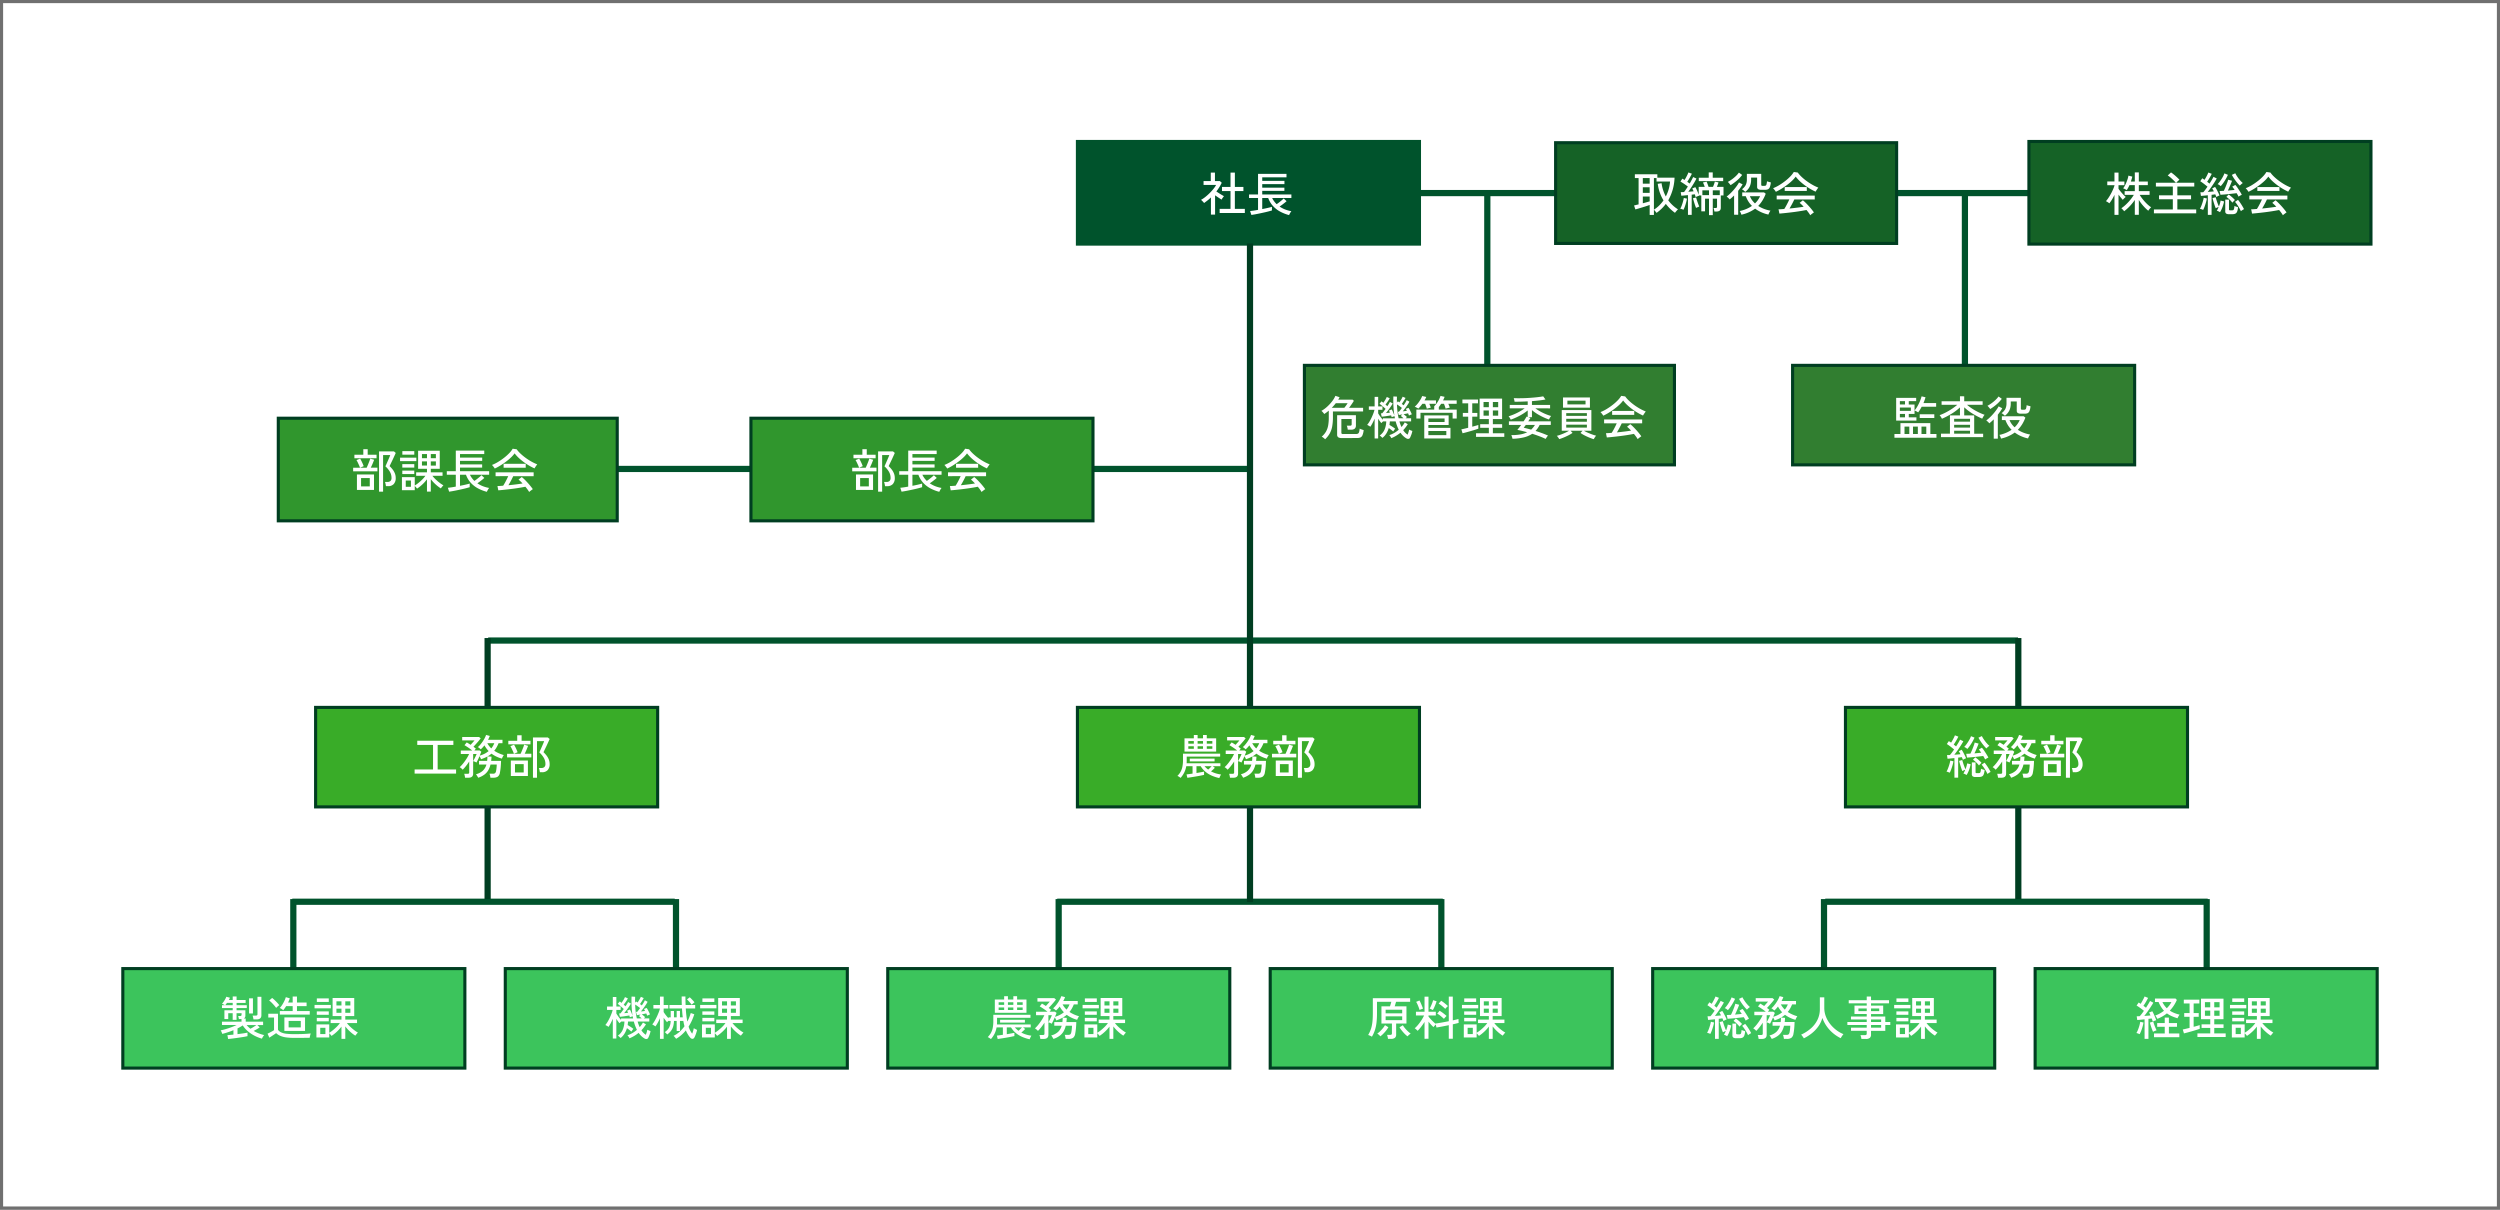 <svg xmlns="http://www.w3.org/2000/svg" width="804" height="389" viewBox="0 0 804 389">
  <rect x="0" y="0" width="804" height="389" fill="#808080" stroke="none"/>
  <g id="グループ_274" data-name="グループ 274" transform="translate(11027 -5367)">
    <g id="パス_362" data-name="パス 362" transform="translate(-11027 5367)" fill="#fff">
      <path d="M 803.5 388.5 L 0.5 388.5 L 0.5 0.5 L 803.5 0.5 L 803.5 388.5 Z" stroke="none"/>
      <path d="M 1 1 L 1 388 L 803 388 L 803 1 L 1 1 M 0 0 L 804 0 L 804 389 L 0 389 L 0 0 Z" stroke="none" fill="#707070"/>
    </g>
    <path id="パス_363" data-name="パス 363" d="M0,0H281.432" transform="translate(-10591.609 5429.091)" fill="none" stroke="#00532c" stroke-width="2"/>
    <path id="パス_364" data-name="パス 364" d="M0,0H290.972" transform="translate(-10915.973 5517.813)" fill="none" stroke="#00532c" stroke-width="2"/>
    <path id="パス_365" data-name="パス 365" d="M0,0H123" transform="translate(-10933 5657)" fill="none" stroke="#00532c" stroke-width="2"/>
    <path id="パス_366" data-name="パス 366" d="M0,0H492" transform="translate(-10870 5573)" fill="none" stroke="#00532c" stroke-width="2"/>
    <path id="パス_367" data-name="パス 367" d="M0,0H124" transform="translate(-10687 5657)" fill="none" stroke="#00532c" stroke-width="2"/>
    <path id="パス_368" data-name="パス 368" d="M0,0H123" transform="translate(-10440 5657)" fill="none" stroke="#00532c" stroke-width="2"/>
    <path id="パス_369" data-name="パス 369" d="M0,0H111V34H0Z" transform="translate(-10681 5412)" fill="#00532c"/>
    <path id="パス_370" data-name="パス 370" d="M-8.76.5V-.825h3.495v-5.73H-8.01v-1.32h2.745v-4.62h1.4v4.62h2.745v1.32H-3.87v5.73H-.66V.5Zm-2.805.525V-4.5q-.51.5-1.072.945t-1.148.855a1.623,1.623,0,0,0-.262-.352q-.187-.2-.383-.39t-.315-.293a9.086,9.086,0,0,0,1.387-.93A16.75,16.75,0,0,0-11.977-5.9a17.442,17.442,0,0,0,1.215-1.343A7.858,7.858,0,0,0-9.9-8.52h-4.035V-9.765h2.325v-2.73h1.335v2.73h1.59l.6.54A15.537,15.537,0,0,1-9.825-6.42q.39.255.855.555t.9.555q.435.255.7.405A3.263,3.263,0,0,0-7.62-4.6q-.165.217-.315.442t-.225.36q-.42-.285-.983-.652T-10.23-5.19V1.02Zm25.14.15A12.749,12.749,0,0,1,10.688.045a8.631,8.631,0,0,1-2.31-1.808A7.761,7.761,0,0,1,6.855-4.32H4.935V-.765q.945-.18,1.793-.375t1.328-.345v1.17q-.39.12-1.043.292T5.58.323Q4.8.495,4.013.66T2.55.945q-.675.12-1.11.18L1.035-.135q.405-.03,1.087-.127T3.585-.51V-4.32H.69V-5.46H3.585v-6.63h9.15v1.125h-7.8v1.14h7.14V-8.79H4.935v1.14H12.06v1.035H4.935V-5.46H14.31v1.14H8.13a6.32,6.32,0,0,0,.637,1.065,7.4,7.4,0,0,0,.8.915q.345-.225.773-.555t.833-.668a7.7,7.7,0,0,0,.66-.608l.93.87q-.27.255-.66.562t-.8.615q-.412.308-.788.548a8.621,8.621,0,0,0,1.793.945,10.509,10.509,0,0,0,2,.555,3.441,3.441,0,0,0-.262.36,5.375,5.375,0,0,0-.285.487Q13.635,1.02,13.575,1.17Z" transform="translate(-10626 5435)" fill="#fff"/>
    <g id="パス_361" data-name="パス 361" transform="translate(-10527.214 5412.396)" fill="#156226">
      <path d="M 110.165 32.89 L 0.5 32.89 L 0.5 0.5 L 110.165 0.5 L 110.165 32.89 Z" stroke="none"/>
      <path d="M 1 1 L 1 32.39 L 109.665 32.39 L 109.665 1 L 1 1 M -7.62939453125e-06 0 L 110.665 0 L 110.665 33.39 L -7.62939453125e-06 33.39 L -7.62939453125e-06 0 Z" stroke="none" fill="#003e21"/>
    </g>
    <path id="パス_371" data-name="パス 371" d="M-24.465,1.125v-3.21q-.45.165-1.065.368t-1.275.4q-.66.2-1.26.382t-1,.285l-.42-1.275q.225-.045.608-.142t.847-.2V-10.74h-1.2v-1.215h7.23v1.1h5.535a15.8,15.8,0,0,1-2.025,7.275A11.273,11.273,0,0,0-15.36-.675a4.151,4.151,0,0,0-.323.33q-.188.21-.367.427a3.153,3.153,0,0,0-.27.367,13.692,13.692,0,0,1-2.955-2.88A12.84,12.84,0,0,1-22.26.465q-.06-.09-.21-.278t-.322-.39A2.207,2.207,0,0,0-23.1-.51V1.125ZM-23.1-.57a10.159,10.159,0,0,0,1.71-1.358,11.377,11.377,0,0,0,1.365-1.628,13.477,13.477,0,0,1-1.163-2.467A14.3,14.3,0,0,1-21.87-8.88l1.23-.21a12.114,12.114,0,0,0,.5,2.227,13.509,13.509,0,0,0,.862,2.048,11.8,11.8,0,0,0,.938-2.363,12.657,12.657,0,0,0,.428-2.437h-4.35V-10.74h-.84Zm-3.57-2.055q.645-.165,1.238-.338t.967-.277V-4.8h-2.2Zm0-3.345h2.2v-1.8h-2.2Zm0-2.97h2.2v-1.8h-2.2ZM-5.385,1.185V-4.11H-6.66V-.03h-1.2V-5.145h-.75l.015.09q-.2.06-.54.2t-.54.218q-.06-.21-.135-.428t-.15-.457l-.99.135V1.1h-1.2V-5.25q-.6.06-1.155.113t-.99.082l-.18-1.155q.225,0,.5-.007t.577-.023q.255-.345.57-.8t.645-.967q-.51-.39-1.162-.833T-14.565-9.6l.6-.945q.165.09.345.2l.375.232q.225-.36.472-.817t.458-.892a5.658,5.658,0,0,0,.3-.72l1.125.4q-.285.6-.7,1.32t-.788,1.29q.21.15.405.285t.375.27q.36-.615.653-1.17t.457-.915l1.065.48q-.3.615-.743,1.365t-.93,1.5q-.487.75-.953,1.38.465-.03.9-.068l.81-.068q-.225-.525-.435-.915l.99-.435A10.88,10.88,0,0,1-9.187-6.63q.292.675.487,1.26V-7.905h1.95q-.135-.36-.285-.742a6.68,6.68,0,0,0-.3-.667l1.17-.27a7.541,7.541,0,0,1,.338.81q.172.48.307.87H-4.1q.165-.375.33-.855t.27-.84l1.17.27q-.075.27-.217.66t-.308.765H-.72v2.76h-.87V-1.17q0,1.2-1.44,1.2h-.63a3.7,3.7,0,0,0-.1-.593,4.39,4.39,0,0,0-.157-.548h.645a.6.6,0,0,0,.36-.082A.441.441,0,0,0-2.8-1.545V-4.11H-4.17V1.185ZM-8.67-9.75v-1.1h3.195v-1.71h1.29v1.71h3.36v1.1ZM-13.59-.54q-.18-.075-.525-.195a2.426,2.426,0,0,0-.51-.135,7.091,7.091,0,0,0,.465-1.02q.225-.6.4-1.252a11.852,11.852,0,0,0,.27-1.193l1.02.21a11.93,11.93,0,0,1-.27,1.238q-.18.667-.4,1.282A7.811,7.811,0,0,1-13.59-.54Zm9.42-4.7h2.25V-6.78H-4.17Zm-5.385,4.11q-.135-.345-.33-.915t-.368-1.17q-.172-.6-.292-1.02L-9.54-4.5q.105.39.285.945t.382,1.1q.2.54.352.9a3.721,3.721,0,0,0-.525.2Q-9.39-1.215-9.555-1.125Zm2.04-4.11h2.13V-6.78h-2.13ZM5.025,1.05A2.114,2.114,0,0,0,4.9.668Q4.8.435,4.695.21A2.007,2.007,0,0,0,4.5-.135,11.248,11.248,0,0,0,6.637-.8a9.788,9.788,0,0,0,1.792-.99A7.779,7.779,0,0,1,7.26-3.24,8.83,8.83,0,0,1,6.45-4.9H5.295V-6.12h7.02l.54.42a11.686,11.686,0,0,1-1.042,2.16A10.713,10.713,0,0,1,10.44-1.77a10.141,10.141,0,0,0,1.89.952,10.98,10.98,0,0,0,2.055.562,3.752,3.752,0,0,0-.248.375,5.039,5.039,0,0,0-.255.488,3.347,3.347,0,0,0-.157.4,11.69,11.69,0,0,1-2.31-.757A10.5,10.5,0,0,1,9.45-.9,11.685,11.685,0,0,1,5.025,1.05ZM6.27-6.3q-.18-.165-.5-.443a2.238,2.238,0,0,0-.578-.383A4.018,4.018,0,0,0,6.4-8.452a4.047,4.047,0,0,0,.39-1.913v-1.71h4.62V-8.61a.413.413,0,0,0,.082.285.518.518,0,0,0,.368.09h.555a.9.9,0,0,0,.443-.09.649.649,0,0,0,.248-.405,6.57,6.57,0,0,0,.165-.975,3.1,3.1,0,0,0,.585.2q.375.1.645.157a5.643,5.643,0,0,1-.323,1.523,1.255,1.255,0,0,1-.577.69,2.16,2.16,0,0,1-.93.172H11.49A1.965,1.965,0,0,1,10.4-7.185a.894.894,0,0,1-.315-.78V-10.89H8.16v.6a5.356,5.356,0,0,1-.443,2.273A4.637,4.637,0,0,1,6.27-6.3ZM2.685,1.065v-6.2q-.345.345-.705.668t-.72.608A1.917,1.917,0,0,0,1-4.162Q.81-4.35.615-4.53A1.581,1.581,0,0,0,.27-4.785a9.256,9.256,0,0,0,1.05-.863q.57-.533,1.132-1.17t1.035-1.29A11.046,11.046,0,0,0,4.26-9.315L5.43-8.7q-.315.525-.675,1.05T4-6.63v7.7ZM1.56-8.46q-.135-.18-.413-.517A4.246,4.246,0,0,0,.66-9.495,10.887,10.887,0,0,0,2-10.335,11.934,11.934,0,0,0,3.27-11.392a7.438,7.438,0,0,0,.96-1.1l1.05.75a10.9,10.9,0,0,1-1.725,1.83A14.962,14.962,0,0,1,1.56-8.46ZM9.4-2.58A7.172,7.172,0,0,0,11.04-4.9H7.77A5.569,5.569,0,0,0,8.445-3.66,7,7,0,0,0,9.4-2.58ZM27.18,1.23a7.27,7.27,0,0,0-.518-.8q-.322-.443-.7-.893Q25.29-.33,24.4-.18t-1.86.285q-.975.135-1.95.247t-1.837.2Q17.9.645,17.25.69L16.98-.69q.345,0,.818-.03T18.825-.8q.255-.39.547-.915t.578-1.1q.285-.57.495-1.05H16.38V-5.1H28.62v1.245H22.05q-.315.69-.735,1.477t-.81,1.433q1.215-.12,2.43-.27t2.115-.3A10.984,10.984,0,0,0,23.76-2.76L24.8-3.585a9.355,9.355,0,0,1,.87.772q.495.488,1.013,1.058t.96,1.118q.443.548.712.952-.12.075-.367.255T27.51.93A2.685,2.685,0,0,0,27.18,1.23ZM16.11-6.315a2.762,2.762,0,0,0-.24-.375q-.165-.225-.345-.442a3.134,3.134,0,0,0-.315-.338,12.242,12.242,0,0,0,1.943-.96,19.813,19.813,0,0,0,1.935-1.328,15.353,15.353,0,0,0,1.665-1.485,7.941,7.941,0,0,0,1.132-1.448l1.275.18a9.542,9.542,0,0,0,1.215,1.373A16.826,16.826,0,0,0,26.01-9.78a18.875,18.875,0,0,0,1.868,1.207,14.469,14.469,0,0,0,1.9.908q-.18.225-.435.592t-.45.713a18.471,18.471,0,0,1-2.355-1.283,18.769,18.769,0,0,1-2.272-1.695A12.141,12.141,0,0,1,22.5-11.2a9.4,9.4,0,0,1-1.23,1.38,18.469,18.469,0,0,1-1.65,1.373q-.9.667-1.807,1.222A15.738,15.738,0,0,1,16.11-6.315Zm2.85-.27v-1.26h7.11v1.26Z" transform="translate(-10472 5435)" fill="#fff"/>
    <g id="パス_372" data-name="パス 372" transform="translate(-10375 5412)" fill="#156226">
      <path d="M 110.5 33.5 L 0.5 33.5 L 0.5 0.5 L 110.5 0.5 L 110.5 33.5 Z" stroke="none"/>
      <path d="M 1 1 L 1 33 L 110 33 L 110 1 L 1 1 M 0 0 L 111 0 L 111 34 L 0 34 L 0 0 Z" stroke="none" fill="#003e21"/>
    </g>
    <path id="パス_373" data-name="パス 373" d="M-20.445,1.08V-3.69a16.564,16.564,0,0,1-1.568,1.943A14.79,14.79,0,0,1-23.88-.06a2.941,2.941,0,0,0-.24-.315q-.165-.195-.345-.375a2.182,2.182,0,0,0-.315-.27,11.882,11.882,0,0,0,1.493-1.215,15.962,15.962,0,0,0,1.4-1.507A14.889,14.889,0,0,0-20.76-5.325h-2.955v-1.2h3.27V-8.46H-22.17a10.252,10.252,0,0,1-.87,1.605,4.9,4.9,0,0,0-.57-.323,3.708,3.708,0,0,0-.585-.247,6.911,6.911,0,0,0,.712-1.185,13.306,13.306,0,0,0,.622-1.5,7.7,7.7,0,0,0,.36-1.41l1.245.315q-.075.36-.195.757t-.255.818h1.26v-2.925h1.29V-9.63h2.895v1.17h-2.895v1.935h3.465v1.2h-3.18a13.707,13.707,0,0,0,.99,1.417A14.766,14.766,0,0,0-16.6-2.49a9.793,9.793,0,0,0,1.41,1.155,3.455,3.455,0,0,0-.5.525,5.424,5.424,0,0,0-.427.585A14.224,14.224,0,0,1-17.79-1.86,13.89,13.89,0,0,1-19.155-3.7V1.08Zm-6.54.015v-6.42q-.375.78-.8,1.485a11.608,11.608,0,0,1-.847,1.23q-.1-.09-.307-.233t-.42-.27A2.859,2.859,0,0,0-29.73-3.3a10.317,10.317,0,0,0,.84-1.118q.42-.638.8-1.343t.667-1.372a9.167,9.167,0,0,0,.442-1.208v-.09H-29.3v-1.2h2.31v-2.865h1.305V-9.63h1.89v1.2h-1.89v1.155q.255.36.675.87t.87.99a8.494,8.494,0,0,0,.78.75,3.032,3.032,0,0,0-.3.262q-.2.188-.383.375a2.62,2.62,0,0,0-.262.293q-.27-.285-.645-.743t-.735-.937V1.1ZM-14.3.6V-.63H-8.22V-3.915h-4.44V-5.19h4.44V-8.01h-5.445V-9.24h6.42q-.315-.36-.765-.8t-.93-.855a7.451,7.451,0,0,0-.915-.682l1.05-.975a9.376,9.376,0,0,1,.908.675q.487.405.96.84t.847.84q-.12.09-.323.27t-.4.375l-.315.315H-1.32v1.23H-6.765v2.82h4.41v1.275h-4.41V-.63H-.7V.6Zm17.34.5V-5.2q-.63.06-1.215.12t-1.005.09l-.18-1.17q.195,0,.435-.008t.51-.022q.3-.33.645-.8t.7-.975q-.495-.42-1.14-.915T.6-9.72l.645-.945q.165.105.352.233l.383.262q.225-.36.472-.8t.45-.862q.2-.42.308-.69L4.3-12.1q-.285.6-.7,1.3T2.82-9.54q.21.15.405.307t.345.292Q4-9.6,4.342-10.177t.518-.953l1.05.525q-.33.6-.817,1.365T4.065-7.7q-.54.772-1.05,1.417.525-.03,1.035-.075t.93-.09a8.229,8.229,0,0,0-.54-.96l.93-.48a8.66,8.66,0,0,1,.5.833q.263.488.51.99t.412.923a3.439,3.439,0,0,0-.517.225,5.274,5.274,0,0,0-.5.285q-.135-.375-.345-.87-.255.03-.555.075t-.63.075V1.1Zm9.87-5.85a5,5,0,0,0-.27-.548q-.165-.292-.345-.577-.495.06-1.215.142T9.6-5.572q-.765.082-1.432.135l-1.072.082L6.825-6.57q.27-.015.615-.03l.735-.03q.27-.525.547-1.192t.51-1.305A10.288,10.288,0,0,0,9.57-10.2l1.245.33q-.135.42-.368.975t-.48,1.132Q9.72-7.185,9.48-6.72q.57-.045,1.14-.1l1.035-.1q-.2-.3-.39-.57t-.375-.48l.99-.57a10.2,10.2,0,0,1,.735.968q.4.592.772,1.192t.578,1.02a5.418,5.418,0,0,0-.525.27A5.1,5.1,0,0,0,12.915-4.755ZM9.855.885a1.6,1.6,0,0,1-.93-.21A.855.855,0,0,1,8.64-.06V-3.81h1.2V-.69a.332.332,0,0,0,.082.255.529.529,0,0,0,.338.075h.525a1,1,0,0,0,.435-.075.559.559,0,0,0,.232-.375,6.073,6.073,0,0,0,.143-.96,3.288,3.288,0,0,0,.555.217l.6.188a4.992,4.992,0,0,1-.3,1.433,1.172,1.172,0,0,1-.585.653,2.4,2.4,0,0,1-.96.165ZM6.96.24a5.513,5.513,0,0,0-.5-.27A3.543,3.543,0,0,0,5.91-.255,2.8,2.8,0,0,0,6.225-.78q.15-.315.3-.66a3.5,3.5,0,0,0-.488.188,3.812,3.812,0,0,0-.443.232q-.12-.255-.27-.682t-.3-.907q-.15-.48-.278-.93t-.2-.765l1.005-.27q.105.375.277.93t.383,1.11q.21.555.39.93a9.48,9.48,0,0,0,.338-.983,7.272,7.272,0,0,0,.2-.907l1.125.27a10.734,10.734,0,0,1-.5,1.785A8.74,8.74,0,0,1,6.96.24ZM13.32-8.3a11.374,11.374,0,0,1-.9-1q-.495-.608-.937-1.267a11.144,11.144,0,0,1-.713-1.2l1.1-.51a9.237,9.237,0,0,0,.6,1.028,11.634,11.634,0,0,0,.87,1.155,8.115,8.115,0,0,0,.945.953,4.009,4.009,0,0,0-.5.39A4.372,4.372,0,0,0,13.32-8.3ZM7.185-8.13A3.336,3.336,0,0,0,6.712-8.5a2.025,2.025,0,0,0-.532-.277A7.987,7.987,0,0,0,7.035-9.81a13.421,13.421,0,0,0,.8-1.268,7.921,7.921,0,0,0,.54-1.162l1.125.465a12.025,12.025,0,0,1-.637,1.268q-.4.7-.84,1.327A10.007,10.007,0,0,1,7.185-8.13Zm6.48,8.04a10.015,10.015,0,0,0-.51-1q-.315-.548-.675-1.08a7.773,7.773,0,0,0-.7-.908l.96-.645a11.084,11.084,0,0,1,.72.945q.36.525.675,1.058t.54.983a2.845,2.845,0,0,0-.315.172q-.21.128-.405.263T13.665-.09ZM1.545-.5,1.02-.7A2.7,2.7,0,0,0,.5-.855,6.606,6.606,0,0,0,.99-1.9q.24-.623.435-1.29A10.528,10.528,0,0,0,1.71-4.395l1.02.225a10.637,10.637,0,0,1-.285,1.253q-.195.682-.428,1.32A9.581,9.581,0,0,1,1.545-.5Zm9.39-2.325a8.729,8.729,0,0,0-.9-1A7.4,7.4,0,0,0,9-4.68l.75-.765a12.039,12.039,0,0,1,1.035.818,11.468,11.468,0,0,1,.96.938q-.1.105-.375.382A6.34,6.34,0,0,0,10.935-2.82ZM27.18,1.23a7.27,7.27,0,0,0-.518-.8q-.322-.443-.7-.893Q25.29-.33,24.4-.18t-1.86.285q-.975.135-1.95.247t-1.837.2Q17.9.645,17.25.69L16.98-.69q.345,0,.818-.03T18.825-.8q.255-.39.547-.915t.578-1.1q.285-.57.495-1.05H16.38V-5.1H28.62v1.245H22.05q-.315.69-.735,1.477t-.81,1.433q1.215-.12,2.43-.27t2.115-.3A10.984,10.984,0,0,0,23.76-2.76L24.8-3.585a9.355,9.355,0,0,1,.87.772q.495.488,1.013,1.058t.96,1.118q.443.548.712.952-.12.075-.367.255T27.51.93A2.685,2.685,0,0,0,27.18,1.23ZM16.11-6.315a2.762,2.762,0,0,0-.24-.375q-.165-.225-.345-.442a3.134,3.134,0,0,0-.315-.338,12.242,12.242,0,0,0,1.943-.96,19.813,19.813,0,0,0,1.935-1.328,15.353,15.353,0,0,0,1.665-1.485,7.941,7.941,0,0,0,1.132-1.448l1.275.18a9.542,9.542,0,0,0,1.215,1.373A16.826,16.826,0,0,0,26.01-9.78a18.875,18.875,0,0,0,1.868,1.207,14.469,14.469,0,0,0,1.9.908q-.18.225-.435.592t-.45.713a18.471,18.471,0,0,1-2.355-1.283,18.769,18.769,0,0,1-2.272-1.695A12.141,12.141,0,0,1,22.5-11.2a9.4,9.4,0,0,1-1.23,1.38,18.469,18.469,0,0,1-1.65,1.373q-.9.667-1.807,1.222A15.738,15.738,0,0,1,16.11-6.315Zm2.85-.27v-1.26h7.11v1.26Z" transform="translate(-10320 5435)" fill="#fff"/>
    <path id="パス_374" data-name="パス 374" d="M0,0V64.873" transform="translate(-10548.68 5429.091)" fill="none" stroke="#00532c" stroke-width="2"/>
    <path id="パス_375" data-name="パス 375" d="M0,0V42.93" transform="translate(-10932.668 5656.145)" fill="none" stroke="#00532c" stroke-width="2"/>
    <path id="パス_376" data-name="パス 376" d="M0,0V83.953" transform="translate(-10870.18 5572.192)" fill="none" stroke="#003e21" stroke-width="2"/>
    <path id="パス_377" data-name="パス 377" d="M0,0V42.93" transform="translate(-10809.601 5656.145)" fill="none" stroke="#00532c" stroke-width="2"/>
    <path id="パス_378" data-name="パス 378" d="M0,0V83.953" transform="translate(-10377.912 5572.192)" fill="none" stroke="#003e21" stroke-width="2"/>
    <path id="パス_379" data-name="パス 379" d="M0,0V42.93" transform="translate(-10686.533 5656.145)" fill="none" stroke="#00532c" stroke-width="2"/>
    <path id="パス_380" data-name="パス 380" d="M0,0V42.93" transform="translate(-10563.467 5656.145)" fill="none" stroke="#00532c" stroke-width="2"/>
    <path id="パス_381" data-name="パス 381" d="M0,0V42.93" transform="translate(-10440.399 5656.145)" fill="none" stroke="#00532c" stroke-width="2"/>
    <path id="パス_382" data-name="パス 382" d="M0,0V42.93" transform="translate(-10317.332 5656.145)" fill="none" stroke="#00532c" stroke-width="2"/>
    <path id="パス_383" data-name="パス 383" d="M0,0V211.79" transform="translate(-10625 5445.309)" fill="none" stroke="#003e21" stroke-width="2"/>
    <path id="パス_384" data-name="パス 384" d="M0,0V64.873" transform="translate(-10395.084 5429.091)" fill="none" stroke="#00532c" stroke-width="2"/>
    <g id="パス_385" data-name="パス 385" transform="translate(-10451 5484)" fill="#317e30">
      <path d="M 110.5 32.5 L 0.5 32.5 L 0.5 0.5 L 110.5 0.5 L 110.5 32.5 Z" stroke="none"/>
      <path d="M 1 1 L 1 32 L 110 32 L 110 1 L 1 1 M 0 0 L 111 0 L 111 33 L 0 33 L 0 0 Z" stroke="none" fill="#003e21"/>
    </g>
    <path id="パス_386" data-name="パス 386" d="M-21.195-4.74v-7.3h6.435v1.05h-2.385v1.08h1.86V-7.98a8.678,8.678,0,0,0,.96-1.41,15.6,15.6,0,0,0,.8-1.65,11.115,11.115,0,0,0,.51-1.5l1.26.3q-.12.435-.285.907t-.375.953h4.08v1.185h-4.65q-.27.51-.555.975a8.219,8.219,0,0,1-.585.84,6.4,6.4,0,0,0-.57-.338,3.212,3.212,0,0,0-.585-.262v1.1h-1.86V-5.79h2.46v1.05ZM-21.75.78V-.42h1.935V-3.93H-10.2V-.42h1.965V.78Zm8.13-6.345v-1.2h4.695v1.2ZM-20-7.86h3.54V-8.94H-20ZM-15.78-.42h1.56V-2.805h-1.56Zm-2.73,0h1.545V-2.805H-18.51Zm5.46,0h1.545V-2.805H-13.05ZM-20-5.79h1.65V-6.885H-20Zm0-4.125h1.65v-1.08H-20ZM-6.78.585V-.525H-3.9V-6.4H-.675v-2.58a16.166,16.166,0,0,1-2.7,2.04A24.922,24.922,0,0,1-6.48-5.325a2.1,2.1,0,0,0-.2-.39q-.142-.225-.293-.442A2.407,2.407,0,0,0-7.23-6.48a15.349,15.349,0,0,0,1.987-.87,21.194,21.194,0,0,0,2.01-1.185,16.234,16.234,0,0,0,1.7-1.29H-6.585V-10.95h5.91v-1.6H.69v1.6H6.615v1.125H1.575A15.474,15.474,0,0,0,3.293-8.55a19.185,19.185,0,0,0,1.98,1.118A18.064,18.064,0,0,0,7.245-6.6a2.3,2.3,0,0,0-.262.345q-.158.24-.293.488t-.21.412a24.5,24.5,0,0,1-3.1-1.62A16.3,16.3,0,0,1,.69-9.015V-6.4H3.9v5.88H6.78V.585Zm4.23-1.11H2.565V-1.47H-2.55Zm0-1.95H2.565V-3.39H-2.55Zm0-1.92H2.565V-5.31H-2.55ZM12.525,1.05A2.114,2.114,0,0,0,12.4.668q-.1-.233-.2-.458A2.007,2.007,0,0,0,12-.135,11.248,11.248,0,0,0,14.137-.8a9.788,9.788,0,0,0,1.792-.99A7.779,7.779,0,0,1,14.76-3.24,8.83,8.83,0,0,1,13.95-4.9H12.8V-6.12h7.02l.54.42a11.686,11.686,0,0,1-1.042,2.16A10.713,10.713,0,0,1,17.94-1.77a10.141,10.141,0,0,0,1.89.952,10.98,10.98,0,0,0,2.055.562,3.751,3.751,0,0,0-.247.375,5.039,5.039,0,0,0-.255.488,3.347,3.347,0,0,0-.157.4,11.69,11.69,0,0,1-2.31-.757A10.5,10.5,0,0,1,16.95-.9,11.685,11.685,0,0,1,12.525,1.05ZM13.77-6.3q-.18-.165-.5-.443a2.238,2.238,0,0,0-.578-.383A4.018,4.018,0,0,0,13.9-8.452a4.047,4.047,0,0,0,.39-1.913v-1.71h4.62V-8.61A.413.413,0,0,0,19-8.325a.518.518,0,0,0,.368.09h.555a.9.9,0,0,0,.442-.09.649.649,0,0,0,.248-.405,6.57,6.57,0,0,0,.165-.975,3.1,3.1,0,0,0,.585.2q.375.1.645.157a5.643,5.643,0,0,1-.323,1.523,1.255,1.255,0,0,1-.577.69,2.16,2.16,0,0,1-.93.172H18.99A1.965,1.965,0,0,1,17.9-7.185a.894.894,0,0,1-.315-.78V-10.89H15.66v.6a5.356,5.356,0,0,1-.443,2.273A4.637,4.637,0,0,1,13.77-6.3ZM10.185,1.065v-6.2q-.345.345-.705.668t-.72.608A1.917,1.917,0,0,0,8.5-4.162Q8.31-4.35,8.115-4.53a1.581,1.581,0,0,0-.345-.255,9.256,9.256,0,0,0,1.05-.863q.57-.533,1.132-1.17t1.035-1.29a11.046,11.046,0,0,0,.773-1.207l1.17.615q-.315.525-.675,1.05T11.5-6.63v7.7ZM9.06-8.46q-.135-.18-.413-.517a4.246,4.246,0,0,0-.488-.517,10.887,10.887,0,0,0,1.342-.84,11.934,11.934,0,0,0,1.268-1.057,7.438,7.438,0,0,0,.96-1.1l1.05.75a10.9,10.9,0,0,1-1.725,1.83A14.962,14.962,0,0,1,9.06-8.46ZM16.9-2.58A7.172,7.172,0,0,0,18.54-4.9H15.27a5.569,5.569,0,0,0,.675,1.245A7,7,0,0,0,16.9-2.58Z" transform="translate(-10396 5507)" fill="#fff"/>
    <g id="パス_387" data-name="パス 387" transform="translate(-10786 5501)" fill="#30962d">
      <path d="M 110.5 33.5 L 0.5 33.5 L 0.5 0.5 L 110.5 0.5 L 110.5 33.5 Z" stroke="none"/>
      <path d="M 1 1 L 1 33 L 110 33 L 110 1 L 1 1 M 0 0 L 111 0 L 111 34 L 0 34 L 0 0 Z" stroke="none" fill="#003e21"/>
    </g>
    <path id="パス_388" data-name="パス 388" d="M-13.605,1.11V-11.835H-8.82l.585.495q-.075.2-.277.637T-8.97-9.7q-.255.563-.517,1.1t-.457.952q-.2.413-.27.548A9.612,9.612,0,0,1-9.292-6.09a5.406,5.406,0,0,1,.757,1.275,3.905,3.905,0,0,1,.3,1.545,2.74,2.74,0,0,1-.637,1.942,2.352,2.352,0,0,1-1.808.682h-.7a6.941,6.941,0,0,0-.12-.7,3.576,3.576,0,0,0-.195-.66h.8a1.366,1.366,0,0,0,.967-.315,1.318,1.318,0,0,0,.338-1,3.881,3.881,0,0,0-.495-1.912A7.254,7.254,0,0,0-11.55-7.02q.045-.12.21-.48t.375-.847q.21-.487.42-.967t.36-.848a4.685,4.685,0,0,0,.18-.487h-2.3V1.11Zm-7.11-.54V-4.41h5.49V.57ZM-21.93-5.415v-1.17h2.2a6.26,6.26,0,0,0-.3-.787q-.21-.473-.435-.938a6.979,6.979,0,0,0-.39-.72l1.17-.48q.18.285.413.75t.435.93q.2.465.292.75l-1.155.495h2.115q.195-.4.427-.967t.435-1.1q.2-.533.292-.863l1.26.375q-.2.525-.495,1.245t-.6,1.305h2.145v1.17Zm.405-4.2v-1.14h2.865V-12.54h1.41v1.785h2.85v1.14Zm2.145,9.03h2.8v-2.67h-2.8ZM6.075,1.17A12.749,12.749,0,0,1,3.188.045,8.631,8.631,0,0,1,.877-1.763,7.761,7.761,0,0,1-.645-4.32h-1.92V-.765q.945-.18,1.793-.375T.555-1.485v1.17Q.165-.2-.488-.023T-1.92.323Q-2.7.495-3.487.66T-4.95.945q-.675.12-1.11.18l-.405-1.26q.4-.03,1.088-.127T-3.915-.51V-4.32H-6.81V-5.46h2.895v-6.63h9.15v1.125h-7.8v1.14h7.14V-8.79h-7.14v1.14H4.56v1.035H-2.565V-5.46H6.81v1.14H.63a6.32,6.32,0,0,0,.637,1.065,7.4,7.4,0,0,0,.8.915q.345-.225.773-.555t.833-.668a7.7,7.7,0,0,0,.66-.608l.93.87q-.27.255-.66.562t-.8.615q-.412.308-.788.548A8.621,8.621,0,0,0,4.807-.63a10.509,10.509,0,0,0,2,.555,3.441,3.441,0,0,0-.262.36,5.375,5.375,0,0,0-.285.487Q6.135,1.02,6.075,1.17Zm13.605.06a7.27,7.27,0,0,0-.518-.8q-.322-.443-.7-.893Q17.79-.33,16.9-.18t-1.86.285q-.975.135-1.95.247t-1.837.2Q10.395.645,9.75.69L9.48-.69q.345,0,.818-.03T11.325-.8q.255-.39.547-.915t.578-1.1q.285-.57.495-1.05H8.88V-5.1H21.12v1.245H14.55q-.315.69-.735,1.477t-.81,1.433q1.215-.12,2.43-.27t2.115-.3A10.984,10.984,0,0,0,16.26-2.76L17.3-3.585a9.355,9.355,0,0,1,.87.772q.495.488,1.013,1.058t.96,1.118q.443.548.712.952-.12.075-.367.255T20.01.93A2.685,2.685,0,0,0,19.68,1.23ZM8.61-6.315a2.762,2.762,0,0,0-.24-.375q-.165-.225-.345-.442A3.134,3.134,0,0,0,7.71-7.47a12.242,12.242,0,0,0,1.943-.96,19.813,19.813,0,0,0,1.935-1.328,15.353,15.353,0,0,0,1.665-1.485,7.941,7.941,0,0,0,1.132-1.448l1.275.18a9.542,9.542,0,0,0,1.215,1.373A16.826,16.826,0,0,0,18.51-9.78a18.875,18.875,0,0,0,1.868,1.207,14.469,14.469,0,0,0,1.9.908q-.18.225-.435.592t-.45.713a18.471,18.471,0,0,1-2.355-1.283,18.769,18.769,0,0,1-2.272-1.695A12.141,12.141,0,0,1,15-11.2a9.4,9.4,0,0,1-1.23,1.38,18.469,18.469,0,0,1-1.65,1.373q-.9.667-1.807,1.222A15.738,15.738,0,0,1,8.61-6.315Zm2.85-.27v-1.26h7.11v1.26Z" transform="translate(-10731 5524)" fill="#fff"/>
    <g id="パス_389" data-name="パス 389" transform="translate(-10938 5501)" fill="#30962d">
      <path d="M 109.5 33.5 L 0.5 33.5 L 0.5 0.5 L 109.5 0.5 L 109.5 33.5 Z" stroke="none"/>
      <path d="M 1 1 L 1 33 L 109 33 L 109 1 L 1 1 M 0 0 L 110 0 L 110 34 L 0 34 L 0 0 Z" stroke="none" fill="#003e21"/>
    </g>
    <path id="パス_390" data-name="パス 390" d="M-21.1,1.11V-11.835h4.785l.585.495q-.075.2-.278.637T-16.47-9.7q-.255.563-.517,1.1t-.458.952q-.195.413-.27.548a9.612,9.612,0,0,1,.923,1.005,5.406,5.406,0,0,1,.757,1.275,3.905,3.905,0,0,1,.3,1.545,2.74,2.74,0,0,1-.637,1.942,2.352,2.352,0,0,1-1.808.682h-.7a6.941,6.941,0,0,0-.12-.7,3.576,3.576,0,0,0-.195-.66h.8a1.366,1.366,0,0,0,.967-.315,1.318,1.318,0,0,0,.338-1,3.881,3.881,0,0,0-.5-1.912A7.254,7.254,0,0,0-19.05-7.02q.045-.12.21-.48t.375-.847q.21-.487.42-.967t.36-.848a4.685,4.685,0,0,0,.18-.487H-19.8V1.11Zm-7.11-.54V-4.41h5.49V.57ZM-29.43-5.415v-1.17h2.2a6.26,6.26,0,0,0-.3-.787q-.21-.473-.435-.938a6.979,6.979,0,0,0-.39-.72l1.17-.48q.18.285.413.75t.435.93q.2.465.292.75l-1.155.495h2.115q.195-.4.427-.967t.435-1.1q.2-.533.292-.863l1.26.375q-.195.525-.495,1.245t-.6,1.305h2.145v1.17Zm.405-4.2v-1.14h2.865V-12.54h1.41v1.785h2.85v1.14Zm2.145,9.03h2.8v-2.67h-2.8ZM-5.685,1.1V-2.85A12.116,12.116,0,0,1-7.178-1.192,12.565,12.565,0,0,1-8.88.15a4.083,4.083,0,0,0-.337-.435,4.935,4.935,0,0,0-.4-.42V.645H-13.74v-4.2h4.125v2.7A11.394,11.394,0,0,0-8.4-1.717,14.43,14.43,0,0,0-7.163-2.835,9.179,9.179,0,0,0-6.18-3.99H-9.165V-5.1h3.48V-6.225h-2.85v-5.82h6.96v5.82h-2.88V-5.1h3.78v1.11h-3.27A9.965,9.965,0,0,0-2.91-2.842a14.788,14.788,0,0,0,1.282,1.1A10.2,10.2,0,0,0-.39-.915,1.473,1.473,0,0,0-.645-.66q-.165.195-.33.4t-.255.33a11.9,11.9,0,0,1-1.7-1.313A12.38,12.38,0,0,1-4.455-2.895V1.1Zm-8.655-9.81v-1.1H-9.1v1.1Zm.735-2.07V-11.91h3.84v1.125Zm-.015,6.24v-1.11h3.855v1.11Zm0-2.085V-7.725h3.855V-6.63Zm1.11,6.18h1.665V-2.46H-12.51Zm8.055-6.825H-2.82V-8.61H-4.455Zm0-2.37H-2.82V-10.98H-4.455ZM-7.3-7.275h1.62V-8.61H-7.3Zm0-2.37h1.62V-10.98H-7.3ZM13.575,1.17A12.749,12.749,0,0,1,10.688.045a8.631,8.631,0,0,1-2.31-1.808A7.761,7.761,0,0,1,6.855-4.32H4.935V-.765q.945-.18,1.793-.375t1.328-.345v1.17q-.39.12-1.043.292T5.58.323Q4.8.495,4.013.66T2.55.945q-.675.12-1.11.18L1.035-.135q.405-.03,1.087-.127T3.585-.51V-4.32H.69V-5.46H3.585v-6.63h9.15v1.125h-7.8v1.14h7.14V-8.79H4.935v1.14H12.06v1.035H4.935V-5.46H14.31v1.14H8.13a6.32,6.32,0,0,0,.637,1.065,7.4,7.4,0,0,0,.8.915q.345-.225.773-.555t.833-.668a7.7,7.7,0,0,0,.66-.608l.93.87q-.27.255-.66.562t-.8.615q-.412.308-.788.548a8.621,8.621,0,0,0,1.793.945,10.509,10.509,0,0,0,2,.555,3.441,3.441,0,0,0-.262.36,5.375,5.375,0,0,0-.285.487Q13.635,1.02,13.575,1.17Zm13.605.06a7.27,7.27,0,0,0-.518-.8q-.322-.443-.7-.893Q25.29-.33,24.4-.18t-1.86.285q-.975.135-1.95.247t-1.837.2Q17.9.645,17.25.69L16.98-.69q.345,0,.818-.03T18.825-.8q.255-.39.547-.915t.578-1.1q.285-.57.495-1.05H16.38V-5.1H28.62v1.245H22.05q-.315.69-.735,1.477t-.81,1.433q1.215-.12,2.43-.27t2.115-.3A10.984,10.984,0,0,0,23.76-2.76L24.8-3.585a9.355,9.355,0,0,1,.87.772q.495.488,1.013,1.058t.96,1.118q.443.548.712.952-.12.075-.367.255T27.51.93A2.685,2.685,0,0,0,27.18,1.23ZM16.11-6.315a2.762,2.762,0,0,0-.24-.375q-.165-.225-.345-.442a3.134,3.134,0,0,0-.315-.338,12.242,12.242,0,0,0,1.943-.96,19.813,19.813,0,0,0,1.935-1.328,15.353,15.353,0,0,0,1.665-1.485,7.941,7.941,0,0,0,1.132-1.448l1.275.18a9.542,9.542,0,0,0,1.215,1.373A16.826,16.826,0,0,0,26.01-9.78a18.875,18.875,0,0,0,1.868,1.207,14.469,14.469,0,0,0,1.9.908q-.18.225-.435.592t-.45.713a18.471,18.471,0,0,1-2.355-1.283,18.769,18.769,0,0,1-2.272-1.695A12.141,12.141,0,0,1,22.5-11.2a9.4,9.4,0,0,1-1.23,1.38,18.469,18.469,0,0,1-1.65,1.373q-.9.667-1.807,1.222A15.738,15.738,0,0,1,16.11-6.315Zm2.85-.27v-1.26h7.11v1.26Z" transform="translate(-10884 5524)" fill="#fff"/>
    <g id="パス_391" data-name="パス 391" transform="translate(-10926 5594)" fill="#39ac28">
      <path d="M 110.5 32.5 L 0.5 32.5 L 0.5 0.5 L 110.5 0.5 L 110.5 32.5 Z" stroke="none"/>
      <path d="M 1 1 L 1 32 L 110 32 L 110 1 L 1 1 M 0 0 L 111 0 L 111 33 L 0 33 L 0 0 Z" stroke="none" fill="#003e21"/>
    </g>
    <path id="パス_392" data-name="パス 392" d="M-21.66-.21V-1.545h5.925v-7.89h-5.07V-10.77h11.61v1.335H-14.25v7.89h5.925V-.21ZM-5.43,1.125Q-5.46.87-5.543.472a3.352,3.352,0,0,0-.173-.607h1.05a.756.756,0,0,0,.435-.1A.447.447,0,0,0-4.1-.615V-4.11A17.436,17.436,0,0,1-5.122-2.67,14.21,14.21,0,0,1-6.2-1.455a3.247,3.247,0,0,0-.457-.457A2.758,2.758,0,0,0-7.17-2.28,10.144,10.144,0,0,0-6.015-3.525a17.284,17.284,0,0,0,1.088-1.53A10.742,10.742,0,0,0-4.14-6.51H-6.81V-7.635h3.675q-.36-.3-.81-.622t-.893-.608q-.442-.285-.787-.48l.72-.9q.27.15.6.353t.66.427q.3-.33.675-.757l.585-.668H-6.36v-1.1H-.945l.54.435q-.24.345-.66.84t-.87,1q-.45.5-.8.877.21.15.412.307t.352.292q-.06.075-.2.248t-.277.352H-.72l.51.39q-.075.21-.21.54t-.3.72A9.311,9.311,0,0,0,.855-6.608a6.772,6.772,0,0,0,1.29-.847,8.614,8.614,0,0,1-.727-.863A8.414,8.414,0,0,1,.8-9.3Q.51-8.925.21-8.6a6.539,6.539,0,0,1-.6.585q-.2-.18-.465-.4a2.152,2.152,0,0,0-.48-.307,5.953,5.953,0,0,0,.8-.8,12.16,12.16,0,0,0,.78-1.035,10.681,10.681,0,0,0,.653-1.1,7.128,7.128,0,0,0,.427-.99l1.2.33a10.979,10.979,0,0,1-.57,1.23H6.6v1.095H5.34a10.009,10.009,0,0,1-.615,1.3,7.834,7.834,0,0,1-.78,1.132,9.5,9.5,0,0,0,1.47.81,12.465,12.465,0,0,0,1.62.585,1.64,1.64,0,0,0-.233.323q-.127.217-.232.443a2.894,2.894,0,0,0-.15.375,10.636,10.636,0,0,1-1.778-.66A9.2,9.2,0,0,1,3.06-6.63a8.136,8.136,0,0,1-1.29.9l1.305.075q-.015.36-.045.69t-.075.66h3.18q-.015.975-.112,2.017A15.562,15.562,0,0,1,5.775-.54a1.955,1.955,0,0,1-.7,1.32,2.573,2.573,0,0,1-1.418.33H2.715q-.03-.255-.12-.675a3.165,3.165,0,0,0-.18-.615h1.02a1.287,1.287,0,0,0,.773-.165,1.261,1.261,0,0,0,.323-.69,9.614,9.614,0,0,0,.15-.982q.06-.563.075-1.1H2.745A6.793,6.793,0,0,1,2.04-1.3,4.72,4.72,0,0,1,.788.105a7.138,7.138,0,0,1-2,1.02,3.563,3.563,0,0,0-.2-.36Q-1.545.54-1.687.323A1.6,1.6,0,0,0-1.95,0,4.958,4.958,0,0,0,.315-1.178,4.367,4.367,0,0,0,1.44-3.12H-.945V-4.3h2.61a10.787,10.787,0,0,0,.09-1.425,9.523,9.523,0,0,1-.96.473q-.51.217-1.08.427-.075-.2-.217-.48T-.78-5.82q-.255.585-.533,1.163t-.457.892a3.942,3.942,0,0,0-.51-.255,3.132,3.132,0,0,0-.555-.195V-.2q0,1.32-1.53,1.32ZM3-8.31A6.458,6.458,0,0,0,3.54-9.1a6.171,6.171,0,0,0,.42-.877H1.725A6.893,6.893,0,0,0,2.3-9.09,6.928,6.928,0,0,0,3-8.31ZM-2.835-4.23q.18-.3.412-.758t.435-.892q.2-.435.277-.63H-2.835ZM16.4,1.11V-11.835H21.18l.585.495q-.075.2-.278.637T21.03-9.7q-.255.563-.517,1.1t-.458.952q-.195.413-.27.548a9.612,9.612,0,0,1,.923,1.005,5.406,5.406,0,0,1,.757,1.275,3.905,3.905,0,0,1,.3,1.545,2.74,2.74,0,0,1-.637,1.942,2.352,2.352,0,0,1-1.808.682h-.7a6.941,6.941,0,0,0-.12-.7,3.576,3.576,0,0,0-.195-.66h.8a1.366,1.366,0,0,0,.967-.315,1.318,1.318,0,0,0,.338-1,3.881,3.881,0,0,0-.5-1.912A7.254,7.254,0,0,0,18.45-7.02q.045-.12.21-.48t.375-.847q.21-.487.42-.967t.36-.848a4.685,4.685,0,0,0,.18-.487H17.7V1.11ZM9.285.57V-4.41h5.49V.57ZM8.07-5.415v-1.17h2.2a6.259,6.259,0,0,0-.3-.787q-.21-.473-.435-.938a6.98,6.98,0,0,0-.39-.72l1.17-.48q.18.285.413.75t.435.93q.2.465.293.75l-1.155.495H12.42q.2-.4.427-.967t.435-1.1q.2-.533.292-.863l1.26.375q-.2.525-.495,1.245t-.6,1.305h2.145v1.17Zm.405-4.2v-1.14H11.34V-12.54h1.41v1.785H15.6v1.14ZM10.62-.585h2.805v-2.67H10.62Z" transform="translate(-10872 5616)" fill="#fff"/>
    <g id="パス_393" data-name="パス 393" transform="translate(-10988 5678)" fill="#3cc45c">
      <path d="M 110.5 32.5 L 0.5 32.5 L 0.5 0.5 L 110.5 0.5 L 110.5 32.5 Z" stroke="none"/>
      <path d="M 1 1 L 1 32 L 110 32 L 110 1 L 1 1 M 0 0 L 111 0 L 111 33 L 0 33 L 0 0 Z" stroke="none" fill="#003e21"/>
    </g>
    <path id="パス_394" data-name="パス 394" d="M-19.635,1.14-19.86-.09l.833-.075q.5-.045,1.1-.1V-1.695q-.885.375-1.8.675T-21.51-.5q-.045-.135-.135-.36t-.195-.45a1.5,1.5,0,0,0-.195-.33q.765-.15,1.665-.413t1.8-.6q.9-.338,1.665-.7h-4.71v-1.08h6.285v-.84h-.855a3.225,3.225,0,0,0-.09-.517,2.8,2.8,0,0,0-.15-.472h.7q.375,0,.39-.3a.392.392,0,0,0,.023-.15q.008-.135.007-.278v-.172h-1.62v2.16h-1.245v-2.16H-19.6v1.89h-1.23V-8.1h2.67v-.7h-3.45v-.93h.93q-.195-.12-.488-.278a2.669,2.669,0,0,0-.442-.2,5.044,5.044,0,0,0,.54-.66,8.515,8.515,0,0,0,.517-.832,4.75,4.75,0,0,0,.338-.743l1.17.315q-.075.165-.165.352t-.195.383h1.245v-1.14h1.245v1.14h2.91v.93h-2.91v.735h3.285v.93H-16.92v.7h2.835v1.68a1.052,1.052,0,0,1-.495.975h.6v1.02h5.595v1.08h-1.86l.765.75a10.338,10.338,0,0,1-.915.577q-.54.307-1.02.562a12.566,12.566,0,0,0,1.605.78A11.575,11.575,0,0,0-8.025-.12,1.7,1.7,0,0,0-8.3.21q-.15.225-.278.45a3.235,3.235,0,0,0-.187.375A12.823,12.823,0,0,1-11.183.067a11.217,11.217,0,0,1-2.13-1.44A8.613,8.613,0,0,1-14.94-3.225q-.375.255-.8.5t-.878.465V-.42q.945-.12,1.823-.248t1.388-.248V.225q-.555.135-1.372.27T-16.5.758q-.9.127-1.725.232T-19.635,1.14Zm8.145-6.3A6.322,6.322,0,0,0-11.6-5.8a2.6,2.6,0,0,0-.187-.585h1.02a.713.713,0,0,0,.435-.105.47.47,0,0,0,.135-.39v-5.55h1.26v5.94q0,1.335-1.56,1.335ZM-12.9-7.08v-4.86h1.245v4.86Zm.435,4.92a10.419,10.419,0,0,0,.975-.548q.54-.337.96-.638h-3.165A8.139,8.139,0,0,0-12.465-2.16Zm-8.1-7.575h2.4v-.735H-20l-.292.382Q-20.43-9.9-20.565-9.735Zm19.02,8.28V-5.8H5.1v4.35ZM-3-6.7v-1.14H1.125v-1.59h-2.1A10.134,10.134,0,0,1-1.92-8.1a3.441,3.441,0,0,0-.525-.42,3.1,3.1,0,0,0-.585-.315,6.565,6.565,0,0,0,.8-1.035,11.6,11.6,0,0,0,.69-1.245,7.157,7.157,0,0,0,.457-1.2L.2-11.94q-.105.315-.248.66t-.307.69H1.125v-1.935h1.38v1.935H5.6v1.155H2.505v1.59h4.11V-6.7ZM1.635.78A18.9,18.9,0,0,1-1.005.623,7.154,7.154,0,0,1-2.865.128,4.652,4.652,0,0,1-4.2-.75q-.255.195-.66.465t-.817.54q-.413.27-.7.465L-6.96-.585q.255-.1.653-.308t.8-.427q.4-.225.637-.39V-5.76H-6.72V-6.975H-3.6v5.16a2.6,2.6,0,0,0,1.02.832A5.52,5.52,0,0,0-.9-.548,21.221,21.221,0,0,0,1.635-.42q1.815,0,3.113-.06T6.93-.645a3.331,3.331,0,0,0-.12.383Q6.735.015,6.675.3A4.143,4.143,0,0,0,6.6.75q-.375,0-.967.008L4.35.772Q3.66.78,2.955.78ZM-.18-2.595H3.735v-2.07H-.18ZM-4.2-8.85a7.281,7.281,0,0,0-.63-.825q-.39-.45-.81-.87a6.6,6.6,0,0,0-.8-.69l.96-.825a9.3,9.3,0,0,1,.8.69q.442.42.847.855a8.5,8.5,0,0,1,.645.765q-.1.075-.315.255t-.412.36A3.278,3.278,0,0,0-4.2-8.85ZM16.815,1.1V-2.85a12.116,12.116,0,0,1-1.492,1.657A12.565,12.565,0,0,1,13.62.15a4.083,4.083,0,0,0-.337-.435,4.935,4.935,0,0,0-.4-.42V.645H8.76v-4.2h4.125v2.7A11.394,11.394,0,0,0,14.1-1.717a14.43,14.43,0,0,0,1.237-1.118A9.179,9.179,0,0,0,16.32-3.99H13.335V-5.1h3.48V-6.225h-2.85v-5.82h6.96v5.82h-2.88V-5.1h3.78v1.11h-3.27A9.965,9.965,0,0,0,19.59-2.842a14.788,14.788,0,0,0,1.282,1.1,10.2,10.2,0,0,0,1.238.825,1.473,1.473,0,0,0-.255.255q-.165.195-.33.4t-.255.33a11.9,11.9,0,0,1-1.7-1.313,12.38,12.38,0,0,1-1.523-1.657V1.1ZM8.16-8.715v-1.1H13.4v1.1Zm.735-2.07V-11.91h3.84v1.125ZM8.88-4.545v-1.11h3.855v1.11Zm0-2.085V-7.725h3.855V-6.63ZM9.99-.45h1.665V-2.46H9.99Zm8.055-6.825H19.68V-8.61H18.045Zm0-2.37H19.68V-10.98H18.045Zm-2.85,2.37h1.62V-8.61h-1.62Zm0-2.37h1.62V-10.98h-1.62Z" transform="translate(-10934 5700)" fill="#fff"/>
    <g id="パス_395" data-name="パス 395" transform="translate(-10865 5678)" fill="#3cc45c">
      <path d="M 110.5 32.5 L 0.5 32.5 L 0.5 0.5 L 110.5 0.5 L 110.5 32.5 Z" stroke="none"/>
      <path d="M 1 1 L 1 32 L 110 32 L 110 1 L 1 1 M 0 0 L 111 0 L 111 33 L 0 33 L 0 0 Z" stroke="none" fill="#003e21"/>
    </g>
    <path id="パス_396" data-name="パス 396" d="M-19.92,1v-6.36q-.315.735-.667,1.41a11.716,11.716,0,0,1-.712,1.2,3.586,3.586,0,0,0-.51-.338,5.11,5.11,0,0,0-.51-.263,8.712,8.712,0,0,0,.727-1.042,13.767,13.767,0,0,0,.69-1.3q.323-.69.57-1.342A9.059,9.059,0,0,0-19.965-8.2H-21.78V-9.3h1.86v-3.075h1.14V-9.3h1.38v1.1h-1.38v1.14q.255.435.675,1.02a12.055,12.055,0,0,0,.84,1.05v-.48h3.87q-.03-.165-.06-.337t-.06-.352q-.18.045-.465.142t-.45.173q-.03-.12-.082-.27t-.113-.315q-.3.06-.727.127t-.877.135q-.45.068-.825.112T-17.64-6l-.27-1.08h.42q.195-.21.487-.593T-16.4-8.5q-.255-.255-.638-.585t-.742-.63q-.36-.3-.57-.45l.66-.765q.12.09.27.21t.3.255q.285-.39.622-.937a5.9,5.9,0,0,0,.487-.937l.945.42q-.135.27-.368.637t-.5.735q-.262.367-.487.652.165.15.323.278a3.566,3.566,0,0,1,.278.247q.27-.42.487-.78a5.418,5.418,0,0,0,.323-.6l.915.495a9.893,9.893,0,0,1-.57.93q-.375.555-.8,1.132t-.81,1.028l.675-.06q.33-.03.6-.06-.09-.21-.172-.375t-.158-.285l.9-.39a6.569,6.569,0,0,1,.48.99q.24.6.39,1.02-.21-1.32-.3-2.865t-.03-3.315l1.155.06q-.015.495-.023.975t.008.945l.3-.4a1.576,1.576,0,0,1,.24.15q.12.09.255.18.27-.39.578-.915a8.141,8.141,0,0,0,.472-.915l.93.4q-.2.375-.547.938t-.668,1q.165.1.315.217t.285.218q.33-.495.6-.945a5.113,5.113,0,0,0,.375-.72l.885.495a8.186,8.186,0,0,1-.548.93q-.367.555-.788,1.133t-.81,1.043q.345-.03.69-.075t.63-.09A4.774,4.774,0,0,0-9.9-8.5l.855-.345a3.947,3.947,0,0,1,.405.637q.21.4.4.8a6.292,6.292,0,0,1,.278.668,2.37,2.37,0,0,0-.45.165l-.465.21Q-8.925-6.51-9-6.7t-.165-.382l-.653.142q-.383.082-.8.158.255.18.57.435a6.808,6.808,0,0,1,.525.465l-.435.4h1.77V-4.47h-3.75q.135.5.3.945t.36.855q.3-.345.57-.72a6.943,6.943,0,0,0,.48-.765l.975.57a11.784,11.784,0,0,1-.7,1.02,10.423,10.423,0,0,1-.772.9A4.509,4.509,0,0,0-9.3-.21q.15-.39.285-.833a6.37,6.37,0,0,0,.2-.8,2.13,2.13,0,0,0,.292.15q.2.09.42.173t.323.112A6.718,6.718,0,0,1-8.108-.225,10.068,10.068,0,0,1-8.52.75.654.654,0,0,1-9,1.132.955.955,0,0,1-9.675,1,5.4,5.4,0,0,1-10.687.248,6.717,6.717,0,0,1-11.61-.84,11.633,11.633,0,0,1-14.55.915a4.167,4.167,0,0,0-.285-.488,2.576,2.576,0,0,0-.39-.488,7.554,7.554,0,0,0,1.613-.7A9.528,9.528,0,0,0-12.165-1.8a13.322,13.322,0,0,1-.99-2.67H-15.03q-.015.285-.045.57t-.075.555q.465.27.975.6a9.03,9.03,0,0,1,.87.63,2.631,2.631,0,0,0-.225.27q-.135.18-.248.352l-.172.263q-.285-.255-.668-.555t-.757-.555a7.257,7.257,0,0,1-.788,1.77A5.3,5.3,0,0,1-17.415.825a5.825,5.825,0,0,0-.42-.4A3.119,3.119,0,0,0-18.3.06a4.487,4.487,0,0,0,1.575-1.905,7.415,7.415,0,0,0,.54-2.625H-17.22q-.165.15-.315.308t-.225.233q-.225-.255-.5-.63t-.525-.78V1Zm7.725-6.48h1.545a5.846,5.846,0,0,0-.855-.735l.51-.51-.653.113q-.307.052-.517.082l-.3-1.05h.18a1.385,1.385,0,0,0,.195-.015,4.9,4.9,0,0,0,.428-.51q.247-.33.517-.7-.33-.27-.78-.592t-.8-.547A22.11,22.11,0,0,0-12.2-5.475Zm7.44,6.57v-6.63q-.33.75-.7,1.432a12.141,12.141,0,0,1-.75,1.207q-.165-.12-.51-.338t-.525-.307a7.2,7.2,0,0,0,.75-1.08q.375-.645.72-1.373T-5.16-7.41a10.75,10.75,0,0,0,.4-1.215v-.03H-6.87V-9.8h2.115v-2.7H-3.57v2.7h1.485v1.14H-3.57V-7.53a10.873,10.873,0,0,0,.7.99q.443.57.878,1.035v-.33h.69V-7.86h1.05v2.025h.87v-2.04H1.68v2.04h.9q-.09-.645-.15-1.35T2.325-8.67H-1.71V-9.8H2.265q-.045-1.26-.045-2.745H3.435q0,.735.015,1.417T3.495-9.8H6.57V-8.67H3.54q.075,1.23.2,2.28T4.05-4.455a14.5,14.5,0,0,0,.623-1.358,13.6,13.6,0,0,0,.472-1.4l1.14.405A17.947,17.947,0,0,1,5.467-4.7,15.988,15.988,0,0,1,4.455-2.85,6.911,6.911,0,0,0,5.61-.57q.165-.42.307-.9a6.858,6.858,0,0,0,.2-.855q.105.06.307.165t.42.21a3.706,3.706,0,0,1,.337.18q-.075.345-.217.8T6.66-.09a5.33,5.33,0,0,1-.345.75.735.735,0,0,1-.63.435A1,1,0,0,1,4.95.675,7.643,7.643,0,0,1,4.215-.338,9.283,9.283,0,0,1,3.57-1.62,11.432,11.432,0,0,1,.435,1.08Q.315.9.052.585A2.506,2.506,0,0,0-.405.135a8,8,0,0,0,1.92-1.283,10.976,10.976,0,0,0,1.62-1.807,17.187,17.187,0,0,1-.375-1.71H1.68v3.24H.615v-3.24h-.87a6.925,6.925,0,0,1-.27,1.83,4.288,4.288,0,0,1-.7,1.38A6.16,6.16,0,0,1-2.415-.315q-.15-.165-.4-.413a2,2,0,0,0-.412-.338A4.346,4.346,0,0,0-1.845-2.49,4.615,4.615,0,0,0-1.32-4.665h-.675V-4.74a5.3,5.3,0,0,0-.48.48q-.24-.27-.533-.652T-3.57-5.7V1.1ZM5.43-9.885a5.477,5.477,0,0,0-.45-.585q-.285-.33-.57-.645a5.351,5.351,0,0,0-.48-.48l.885-.675a6.261,6.261,0,0,1,.525.488q.285.293.555.593t.45.54a2.911,2.911,0,0,0-.307.232q-.187.158-.352.307T5.43-9.885ZM16.815,1.1V-2.85a12.116,12.116,0,0,1-1.492,1.657A12.565,12.565,0,0,1,13.62.15a4.083,4.083,0,0,0-.337-.435,4.935,4.935,0,0,0-.4-.42V.645H8.76v-4.2h4.125v2.7A11.394,11.394,0,0,0,14.1-1.717a14.43,14.43,0,0,0,1.237-1.118A9.179,9.179,0,0,0,16.32-3.99H13.335V-5.1h3.48V-6.225h-2.85v-5.82h6.96v5.82h-2.88V-5.1h3.78v1.11h-3.27A9.965,9.965,0,0,0,19.59-2.842a14.788,14.788,0,0,0,1.282,1.1,10.2,10.2,0,0,0,1.238.825,1.473,1.473,0,0,0-.255.255q-.165.195-.33.4t-.255.33a11.9,11.9,0,0,1-1.7-1.313,12.38,12.38,0,0,1-1.523-1.657V1.1ZM8.16-8.715v-1.1H13.4v1.1Zm.735-2.07V-11.91h3.84v1.125ZM8.88-4.545v-1.11h3.855v1.11Zm0-2.085V-7.725h3.855V-6.63ZM9.99-.45h1.665V-2.46H9.99Zm8.055-6.825H19.68V-8.61H18.045Zm0-2.37H19.68V-10.98H18.045Zm-2.85,2.37h1.62V-8.61h-1.62Zm0-2.37h1.62V-10.98h-1.62Z" transform="translate(-10810 5700)" fill="#fff"/>
    <g id="パス_397" data-name="パス 397" transform="translate(-10742 5678)" fill="#3cc45c">
      <path d="M 110.5 32.5 L 0.5 32.5 L 0.5 0.5 L 110.5 0.5 L 110.5 32.5 Z" stroke="none"/>
      <path d="M 1 1 L 1 32 L 110 32 L 110 1 L 1 1 M 0 0 L 111 0 L 111 33 L 0 33 L 0 0 Z" stroke="none" fill="#003e21"/>
    </g>
    <path id="パス_398" data-name="パス 398" d="M-8.865,1.23A13.335,13.335,0,0,1-11.153.51a8.648,8.648,0,0,1-2.07-1.223A7.014,7.014,0,0,1-14.85-2.58h-1.365V-.405q.765-.12,1.425-.247t1.02-.2V.2q-.45.1-1.163.247T-16.448.72q-.8.135-1.523.247t-1.17.173L-19.41.045q.36-.03.87-.105t1.065-.15V-2.58H-19.5a7.348,7.348,0,0,1-.667,2.063A8.457,8.457,0,0,1-21.315,1.17q-.195-.15-.51-.36A2.014,2.014,0,0,0-22.35.54a6.345,6.345,0,0,0,.975-1.252A5.52,5.52,0,0,0-20.76-2.34a10.582,10.582,0,0,0,.21-2.265V-6.63H-8.6v.945H-19.35v1.08q0,.285-.007.555t-.022.525H-8.52v.945h-2.445l.66.5q-.24.27-.57.577t-.66.578a8.787,8.787,0,0,0,1.59.653A10.231,10.231,0,0,0-8.3.075,2.771,2.771,0,0,0-8.5.42q-.12.225-.218.45T-8.865,1.23Zm-11.2-8.505V-11.55h3v-1.065h1.215v1.065h1.74v-1.065H-12.9v1.065h3.015v4.275Zm1.695,3.15v-.9h7.98v.9Zm5.475-4.05h1.785V-9H-12.9Zm0-1.665h1.785v-.825H-12.9Zm-5.94,1.665h1.77V-9h-1.77Zm0-1.665h1.77v-.825h-1.77Zm2.985,1.665h1.74V-9h-1.74Zm0-1.665h1.74v-.825h-1.74Zm3.4,8.34q.27-.24.57-.533t.54-.548h-2.28A7.5,7.5,0,0,0-12.45-1.5Zm7.02,2.625Q-5.46.87-5.543.472a3.352,3.352,0,0,0-.173-.607h1.05a.756.756,0,0,0,.435-.1A.447.447,0,0,0-4.1-.615V-4.11A17.436,17.436,0,0,1-5.122-2.67,14.21,14.21,0,0,1-6.2-1.455a3.247,3.247,0,0,0-.457-.457A2.758,2.758,0,0,0-7.17-2.28,10.144,10.144,0,0,0-6.015-3.525a17.284,17.284,0,0,0,1.088-1.53A10.742,10.742,0,0,0-4.14-6.51H-6.81V-7.635h3.675q-.36-.3-.81-.622t-.893-.608q-.442-.285-.787-.48l.72-.9q.27.15.6.353t.66.427q.3-.33.675-.757l.585-.668H-6.36v-1.1H-.945l.54.435q-.24.345-.66.84t-.87,1q-.45.5-.8.877.21.15.412.307t.352.292q-.06.075-.2.248t-.277.352H-.72l.51.39q-.075.21-.21.54t-.3.72A9.311,9.311,0,0,0,.855-6.608a6.772,6.772,0,0,0,1.29-.847,8.614,8.614,0,0,1-.727-.863A8.414,8.414,0,0,1,.8-9.3Q.51-8.925.21-8.6a6.539,6.539,0,0,1-.6.585q-.2-.18-.465-.4a2.152,2.152,0,0,0-.48-.307,5.953,5.953,0,0,0,.8-.8,12.16,12.16,0,0,0,.78-1.035,10.681,10.681,0,0,0,.653-1.1,7.128,7.128,0,0,0,.427-.99l1.2.33a10.979,10.979,0,0,1-.57,1.23H6.6v1.095H5.34a10.009,10.009,0,0,1-.615,1.3,7.834,7.834,0,0,1-.78,1.132,9.5,9.5,0,0,0,1.47.81,12.465,12.465,0,0,0,1.62.585,1.64,1.64,0,0,0-.233.323q-.127.217-.232.443a2.894,2.894,0,0,0-.15.375,10.636,10.636,0,0,1-1.778-.66A9.2,9.2,0,0,1,3.06-6.63a8.136,8.136,0,0,1-1.29.9l1.305.075q-.015.36-.045.69t-.075.66h3.18q-.015.975-.112,2.017A15.562,15.562,0,0,1,5.775-.54a1.955,1.955,0,0,1-.7,1.32,2.573,2.573,0,0,1-1.418.33H2.715q-.03-.255-.12-.675a3.165,3.165,0,0,0-.18-.615h1.02a1.287,1.287,0,0,0,.773-.165,1.261,1.261,0,0,0,.323-.69,9.614,9.614,0,0,0,.15-.982q.06-.563.075-1.1H2.745A6.793,6.793,0,0,1,2.04-1.3,4.72,4.72,0,0,1,.788.105a7.138,7.138,0,0,1-2,1.02,3.563,3.563,0,0,0-.2-.36Q-1.545.54-1.687.323A1.6,1.6,0,0,0-1.95,0,4.958,4.958,0,0,0,.315-1.178,4.367,4.367,0,0,0,1.44-3.12H-.945V-4.3h2.61a10.787,10.787,0,0,0,.09-1.425,9.523,9.523,0,0,1-.96.473q-.51.217-1.08.427-.075-.2-.217-.48T-.78-5.82q-.255.585-.533,1.163t-.457.892a3.942,3.942,0,0,0-.51-.255,3.132,3.132,0,0,0-.555-.195V-.2q0,1.32-1.53,1.32ZM3-8.31A6.458,6.458,0,0,0,3.54-9.1a6.171,6.171,0,0,0,.42-.877H1.725A6.893,6.893,0,0,0,2.3-9.09,6.928,6.928,0,0,0,3-8.31ZM-2.835-4.23q.18-.3.412-.758t.435-.892q.2-.435.277-.63H-2.835ZM16.815,1.1V-2.85a12.116,12.116,0,0,1-1.492,1.657A12.565,12.565,0,0,1,13.62.15a4.083,4.083,0,0,0-.337-.435,4.935,4.935,0,0,0-.4-.42V.645H8.76v-4.2h4.125v2.7A11.394,11.394,0,0,0,14.1-1.717a14.43,14.43,0,0,0,1.237-1.118A9.179,9.179,0,0,0,16.32-3.99H13.335V-5.1h3.48V-6.225h-2.85v-5.82h6.96v5.82h-2.88V-5.1h3.78v1.11h-3.27A9.965,9.965,0,0,0,19.59-2.842a14.788,14.788,0,0,0,1.282,1.1,10.2,10.2,0,0,0,1.238.825,1.473,1.473,0,0,0-.255.255q-.165.195-.33.4t-.255.33a11.9,11.9,0,0,1-1.7-1.313,12.38,12.38,0,0,1-1.523-1.657V1.1ZM8.16-8.715v-1.1H13.4v1.1Zm.735-2.07V-11.91h3.84v1.125ZM8.88-4.545v-1.11h3.855v1.11Zm0-2.085V-7.725h3.855V-6.63ZM9.99-.45h1.665V-2.46H9.99Zm8.055-6.825H19.68V-8.61H18.045Zm0-2.37H19.68V-10.98H18.045Zm-2.85,2.37h1.62V-8.61h-1.62Zm0-2.37h1.62V-10.98h-1.62Z" transform="translate(-10687 5700)" fill="#fff"/>
    <g id="パス_399" data-name="パス 399" transform="translate(-10619 5678)" fill="#3cc45c">
      <path d="M 110.5 32.5 L 0.5 32.5 L 0.5 0.5 L 110.5 0.5 L 110.5 32.5 Z" stroke="none"/>
      <path d="M 1 1 L 1 32 L 110 32 L 110 1 L 1 1 M 0 0 L 111 0 L 111 33 L 0 33 L 0 0 Z" stroke="none" fill="#003e21"/>
    </g>
    <path id="パス_400" data-name="パス 400" d="M-15.615,1.1a5.939,5.939,0,0,0-.12-.66A3.206,3.206,0,0,0-15.93-.18h1.005a.677.677,0,0,0,.435-.113.5.5,0,0,0,.135-.4V-3.84H-17.73V-9.36h2.745q.12-.345.24-.757t.195-.7h-4.605V-7.26a26.611,26.611,0,0,1-.165,3.18,12.325,12.325,0,0,1-.525,2.423A10.8,10.8,0,0,1-20.79.405,3.821,3.821,0,0,0-21.368.1,3.67,3.67,0,0,0-22-.135a13.332,13.332,0,0,0,.7-1.425,8.643,8.643,0,0,0,.465-1.515,14.425,14.425,0,0,0,.255-1.83q.083-1.02.083-2.34v-4.74h12v1.17h-4.53q-.1.33-.217.727t-.218.727h3.78v5.52h-3.315V-.285a1.289,1.289,0,0,1-.4,1.05,1.861,1.861,0,0,1-1.208.33Zm-.765-6.03h5.325V-6.15H-16.38Zm0-2.175h5.325V-8.265H-16.38Zm-1.695,7.4a4.236,4.236,0,0,0-.48-.5,2.094,2.094,0,0,0-.525-.375,7.265,7.265,0,0,0,.915-.765,11.39,11.39,0,0,0,.908-.99,6.2,6.2,0,0,0,.667-.975l1.1.675a9.826,9.826,0,0,1-.727,1.057A12,12,0,0,1-17.13-.548,8.173,8.173,0,0,1-18.075.285Zm8.745,0a8.256,8.256,0,0,1-.953-.84Q-10.77-1.05-11.2-1.59a10.6,10.6,0,0,1-.735-1.02l1.1-.675a6.852,6.852,0,0,0,.682.967,10.551,10.551,0,0,0,.915.975,8.042,8.042,0,0,0,.923.758,2.4,2.4,0,0,0-.517.375A4,4,0,0,0-9.33.285Zm5.46.78V-4.35a18.514,18.514,0,0,1-1.1,1.582A12.15,12.15,0,0,1-6.09-1.485a4.23,4.23,0,0,0-.45-.442A2.922,2.922,0,0,0-7.035-2.3,9.441,9.441,0,0,0-5.948-3.42,15.116,15.116,0,0,0-4.875-4.883,12.287,12.287,0,0,0-4.02-6.42H-6.63v-1.2h2.76v-4.86H-2.6v4.86H-.24v1.2H-2.6v.33a9.974,9.974,0,0,0,.653.78q.4.435.84.855t.8.72L-.33-3.84Q.165-3.9.863-4.013t1.493-.262l1.575-.3v-7.92H5.22v7.65l1.05-.247a6.767,6.767,0,0,0,.765-.217L7.1-4.035q-.33.09-.818.21t-1.057.24v4.65H3.93V-3.3q-1.1.225-2.153.428T-.03-2.55l-.225-.975q-.18.18-.42.45a2.672,2.672,0,0,0-.315.4q-.375-.345-.795-.8t-.81-.96v5.49Zm2.685-9.24q-.105-.06-.307-.157T-1.9-8.52a1.234,1.234,0,0,0-.323-.1,8.129,8.129,0,0,0,.405-.8q.225-.495.42-1.02a8.067,8.067,0,0,0,.285-.9l1.125.345q-.105.36-.322.922T-.765-8.985A7.157,7.157,0,0,1-1.185-8.175ZM2.37-5.34q-.465-.435-1.028-.9A7.409,7.409,0,0,0,.21-7.02l.78-.915a12.713,12.713,0,0,1,1.178.8q.622.473,1.042.862-.09.09-.262.27t-.33.36Q2.46-5.46,2.37-5.34Zm.42-3.21q-.45-.435-1.012-.9a8.906,8.906,0,0,0-1.117-.8l.825-.9a12.026,12.026,0,0,1,1.155.825q.6.48,1.02.87-.1.09-.285.27t-.345.36Q2.865-8.64,2.79-8.55Zm-8.265.36a7.857,7.857,0,0,0-.278-.855q-.187-.495-.4-.968a5.35,5.35,0,0,0-.42-.787l1.065-.45a5.881,5.881,0,0,1,.42.81q.225.51.427,1.012a7.856,7.856,0,0,1,.293.832,1.644,1.644,0,0,0-.36.1q-.225.083-.435.165A2.566,2.566,0,0,0-5.475-8.19ZM16.815,1.1V-2.85a12.116,12.116,0,0,1-1.492,1.657A12.565,12.565,0,0,1,13.62.15a4.083,4.083,0,0,0-.337-.435,4.935,4.935,0,0,0-.4-.42V.645H8.76v-4.2h4.125v2.7A11.394,11.394,0,0,0,14.1-1.717a14.43,14.43,0,0,0,1.237-1.118A9.179,9.179,0,0,0,16.32-3.99H13.335V-5.1h3.48V-6.225h-2.85v-5.82h6.96v5.82h-2.88V-5.1h3.78v1.11h-3.27A9.965,9.965,0,0,0,19.59-2.842a14.788,14.788,0,0,0,1.282,1.1,10.2,10.2,0,0,0,1.238.825,1.473,1.473,0,0,0-.255.255q-.165.195-.33.4t-.255.33a11.9,11.9,0,0,1-1.7-1.313,12.38,12.38,0,0,1-1.523-1.657V1.1ZM8.16-8.715v-1.1H13.4v1.1Zm.735-2.07V-11.91h3.84v1.125ZM8.88-4.545v-1.11h3.855v1.11Zm0-2.085V-7.725h3.855V-6.63ZM9.99-.45h1.665V-2.46H9.99Zm8.055-6.825H19.68V-8.61H18.045Zm0-2.37H19.68V-10.98H18.045Zm-2.85,2.37h1.62V-8.61h-1.62Zm0-2.37h1.62V-10.98h-1.62Z" transform="translate(-10565 5700)" fill="#fff"/>
    <g id="パス_401" data-name="パス 401" transform="translate(-10496 5678)" fill="#3cc45c">
      <path d="M 110.5 32.5 L 0.5 32.5 L 0.5 0.5 L 110.5 0.5 L 110.5 32.5 Z" stroke="none"/>
      <path d="M 1 1 L 1 32 L 110 32 L 110 1 L 1 1 M 0 0 L 111 0 L 111 33 L 0 33 L 0 0 Z" stroke="none" fill="#003e21"/>
    </g>
    <path id="パス_402" data-name="パス 402" d="M-34.455,1.1V-5.2q-.63.06-1.215.12t-1.005.09l-.18-1.17q.2,0,.435-.008t.51-.022q.3-.33.645-.8t.7-.975q-.495-.42-1.14-.915t-1.2-.84l.645-.945q.165.105.353.233l.382.262q.225-.36.472-.8t.45-.862q.2-.42.307-.69l1.1.42q-.285.6-.7,1.3T-34.68-9.54q.21.15.4.307t.345.292q.435-.66.772-1.237t.518-.953l1.05.525q-.33.6-.818,1.365T-33.435-7.7q-.54.772-1.05,1.417.525-.03,1.035-.075t.93-.09a8.229,8.229,0,0,0-.54-.96l.93-.48a8.66,8.66,0,0,1,.5.833q.263.488.51.99t.413.923a3.439,3.439,0,0,0-.517.225,5.274,5.274,0,0,0-.5.285q-.135-.375-.345-.87-.255.03-.555.075t-.63.075V1.1Zm9.87-5.85a5,5,0,0,0-.27-.548q-.165-.292-.345-.577-.495.06-1.215.142t-1.485.165q-.765.082-1.432.135l-1.073.082-.27-1.215q.27-.015.615-.03l.735-.03q.27-.525.548-1.192t.51-1.305A10.288,10.288,0,0,0-27.93-10.2l1.245.33q-.135.42-.368.975t-.48,1.132q-.247.577-.487,1.042.57-.045,1.14-.1l1.035-.1q-.195-.3-.39-.57t-.375-.48l.99-.57a10.2,10.2,0,0,1,.735.968q.4.592.772,1.192t.577,1.02a5.418,5.418,0,0,0-.525.27A5.1,5.1,0,0,0-24.585-4.755Zm-3.06,5.64a1.6,1.6,0,0,1-.93-.21A.855.855,0,0,1-28.86-.06V-3.81h1.2V-.69a.332.332,0,0,0,.083.255.529.529,0,0,0,.337.075h.525a1,1,0,0,0,.435-.075.559.559,0,0,0,.232-.375,6.073,6.073,0,0,0,.143-.96,3.288,3.288,0,0,0,.555.217l.6.188a4.992,4.992,0,0,1-.3,1.433,1.172,1.172,0,0,1-.585.653,2.4,2.4,0,0,1-.96.165ZM-30.54.24a5.513,5.513,0,0,0-.5-.27,3.543,3.543,0,0,0-.548-.225,2.8,2.8,0,0,0,.315-.525q.15-.315.3-.66a3.5,3.5,0,0,0-.487.188,3.812,3.812,0,0,0-.443.232q-.12-.255-.27-.682t-.3-.907q-.15-.48-.278-.93t-.2-.765l1.005-.27q.105.375.278.93t.382,1.11q.21.555.39.93a9.48,9.48,0,0,0,.337-.983,7.272,7.272,0,0,0,.2-.907l1.125.27A10.734,10.734,0,0,1-29.73-1.44,8.74,8.74,0,0,1-30.54.24ZM-24.18-8.3a11.374,11.374,0,0,1-.9-1q-.495-.608-.937-1.267a11.144,11.144,0,0,1-.712-1.2l1.095-.51a9.237,9.237,0,0,0,.6,1.028,11.634,11.634,0,0,0,.87,1.155,8.115,8.115,0,0,0,.945.953,4.009,4.009,0,0,0-.5.39A4.372,4.372,0,0,0-24.18-8.3Zm-6.135.165a3.337,3.337,0,0,0-.472-.368,2.025,2.025,0,0,0-.532-.277,7.987,7.987,0,0,0,.855-1.035,13.421,13.421,0,0,0,.8-1.268,7.922,7.922,0,0,0,.54-1.162l1.125.465a12.025,12.025,0,0,1-.637,1.268q-.4.7-.84,1.327A10.007,10.007,0,0,1-30.315-8.13Zm6.48,8.04a10.015,10.015,0,0,0-.51-1q-.315-.548-.675-1.08a7.773,7.773,0,0,0-.7-.908l.96-.645a11.084,11.084,0,0,1,.72.945q.36.525.675,1.058t.54.983a2.845,2.845,0,0,0-.315.172q-.21.128-.4.263T-23.835-.09ZM-35.955-.5l-.525-.2a2.7,2.7,0,0,0-.525-.158,6.606,6.606,0,0,0,.5-1.042q.24-.623.435-1.29a10.529,10.529,0,0,0,.285-1.207l1.02.225a10.637,10.637,0,0,1-.285,1.253q-.2.682-.427,1.32A9.581,9.581,0,0,1-35.955-.5Zm9.39-2.325a8.729,8.729,0,0,0-.9-1A7.4,7.4,0,0,0-28.5-4.68l.75-.765a12.039,12.039,0,0,1,1.035.818,11.468,11.468,0,0,1,.96.938q-.1.105-.375.382A6.34,6.34,0,0,0-26.565-2.82Zm6.135,3.945q-.03-.255-.112-.653a3.352,3.352,0,0,0-.173-.607h1.05a.756.756,0,0,0,.435-.1.447.447,0,0,0,.135-.383V-4.11a17.436,17.436,0,0,1-1.028,1.44,14.21,14.21,0,0,1-1.073,1.215,3.247,3.247,0,0,0-.458-.457,2.758,2.758,0,0,0-.517-.368,10.144,10.144,0,0,0,1.155-1.245,17.285,17.285,0,0,0,1.087-1.53A10.742,10.742,0,0,0-19.14-6.51h-2.67V-7.635h3.675q-.36-.3-.81-.622t-.892-.608q-.443-.285-.788-.48l.72-.9q.27.15.6.353t.66.427q.3-.33.675-.757l.585-.668H-21.36v-1.1h5.415l.54.435q-.24.345-.66.84t-.87,1q-.45.5-.8.877.21.15.412.307t.353.292q-.06.075-.2.248t-.278.352h1.725l.51.39q-.075.21-.21.54t-.3.72a9.311,9.311,0,0,0,1.575-.623,6.772,6.772,0,0,0,1.29-.847,8.614,8.614,0,0,1-.727-.863A8.414,8.414,0,0,1-14.2-9.3q-.285.375-.585.7a6.539,6.539,0,0,1-.6.585q-.2-.18-.465-.4a2.152,2.152,0,0,0-.48-.307,5.953,5.953,0,0,0,.795-.8,12.16,12.16,0,0,0,.78-1.035,10.681,10.681,0,0,0,.653-1.1,7.128,7.128,0,0,0,.427-.99l1.2.33a10.979,10.979,0,0,1-.57,1.23H-8.4v1.095H-9.66a10.009,10.009,0,0,1-.615,1.3,7.834,7.834,0,0,1-.78,1.132,9.5,9.5,0,0,0,1.47.81,12.465,12.465,0,0,0,1.62.585,1.64,1.64,0,0,0-.233.323q-.128.217-.232.443a2.894,2.894,0,0,0-.15.375,10.636,10.636,0,0,1-1.778-.66,9.2,9.2,0,0,1-1.583-.96,8.136,8.136,0,0,1-1.29.9l1.305.075q-.015.36-.045.69t-.075.66h3.18q-.015.975-.112,2.017A15.562,15.562,0,0,1-9.225-.54a1.955,1.955,0,0,1-.7,1.32,2.573,2.573,0,0,1-1.418.33h-.945q-.03-.255-.12-.675a3.165,3.165,0,0,0-.18-.615h1.02a1.287,1.287,0,0,0,.773-.165,1.261,1.261,0,0,0,.323-.69,9.614,9.614,0,0,0,.15-.982q.06-.563.075-1.1h-2.01A6.793,6.793,0,0,1-12.96-1.3,4.72,4.72,0,0,1-14.212.105a7.138,7.138,0,0,1-2,1.02,3.562,3.562,0,0,0-.195-.36q-.135-.225-.278-.442A1.6,1.6,0,0,0-16.95,0a4.958,4.958,0,0,0,2.265-1.178A4.367,4.367,0,0,0-13.56-3.12h-2.385V-4.3h2.61a10.787,10.787,0,0,0,.09-1.425,9.523,9.523,0,0,1-.96.473q-.51.217-1.08.427-.075-.2-.217-.48t-.278-.51q-.255.585-.533,1.163t-.458.892a3.942,3.942,0,0,0-.51-.255,3.132,3.132,0,0,0-.555-.195V-.2q0,1.32-1.53,1.32ZM-12-8.31a6.458,6.458,0,0,0,.54-.788,6.171,6.171,0,0,0,.42-.877h-2.235a6.893,6.893,0,0,0,.578.885A6.928,6.928,0,0,0-12-8.31Zm-5.835,4.08q.18-.3.412-.758t.435-.892q.2-.435.278-.63h-1.125ZM-5.88.93Q-6.03.675-6.293.308a3.774,3.774,0,0,0-.472-.563A12.749,12.749,0,0,0-3.608-2.28,8.754,8.754,0,0,0-1.492-5.047,7.807,7.807,0,0,0-.735-8.49v-3.765H.69V-8.88a7.632,7.632,0,0,0,.5,2.753A9.291,9.291,0,0,0,2.565-3.7a10.865,10.865,0,0,0,1.972,1.95A10.114,10.114,0,0,0,6.855-.42q-.12.135-.3.383t-.337.5Q6.06.72,5.97.885A12.3,12.3,0,0,1,3.48-.75,11.657,11.657,0,0,1,1.455-2.963,11.042,11.042,0,0,1,.075-5.64,8.711,8.711,0,0,1-1.192-2.955,10.887,10.887,0,0,1-3.255-.75,13.97,13.97,0,0,1-5.88.93Zm18.51.195a4.517,4.517,0,0,0-.12-.638,3.917,3.917,0,0,0-.195-.592h1.44A.745.745,0,0,0,14.2-.21a.492.492,0,0,0,.135-.405v-.87H9.285V-2.5H14.34v-.87H8.115V-4.32H14.34v-.825H9.27V-6.09h5.07v-.8H10.4V-9.6H14.34v-.72H8.55v-1.02h5.79v-1.17h1.38v1.17h5.79v1.02H15.72v.72h3.915v2.715H15.72v.8h4.59v1.77h1.605v.945H20.31v1.89H15.72v1.2a1.319,1.319,0,0,1-.4,1.072,1.918,1.918,0,0,1-1.245.338ZM15.72-2.5h3.255v-.87H15.72Zm0-1.815h3.255v-.825H15.72Zm-4.05-3.5h2.67V-8.67H11.67Zm4.05,0h2.64V-8.67H15.72ZM31.815,1.1V-2.85a12.115,12.115,0,0,1-1.492,1.657A12.565,12.565,0,0,1,28.62.15a4.083,4.083,0,0,0-.337-.435,4.935,4.935,0,0,0-.4-.42V.645H23.76v-4.2h4.125v2.7A11.394,11.394,0,0,0,29.1-1.717a14.429,14.429,0,0,0,1.237-1.118A9.179,9.179,0,0,0,31.32-3.99H28.335V-5.1h3.48V-6.225h-2.85v-5.82h6.96v5.82h-2.88V-5.1h3.78v1.11h-3.27A9.965,9.965,0,0,0,34.59-2.842a14.789,14.789,0,0,0,1.282,1.1,10.2,10.2,0,0,0,1.238.825,1.473,1.473,0,0,0-.255.255q-.165.195-.33.4t-.255.33a11.9,11.9,0,0,1-1.7-1.313,12.38,12.38,0,0,1-1.523-1.657V1.1ZM23.16-8.715v-1.1H28.4v1.1Zm.735-2.07V-11.91h3.84v1.125Zm-.015,6.24v-1.11h3.855v1.11Zm0-2.085V-7.725h3.855V-6.63ZM24.99-.45h1.665V-2.46H24.99Zm8.055-6.825H34.68V-8.61H33.045Zm0-2.37H34.68V-10.98H33.045Zm-2.85,2.37h1.62V-8.61h-1.62Zm0-2.37h1.62V-10.98h-1.62Z" transform="translate(-10441 5700)" fill="#fff"/>
    <g id="パス_403" data-name="パス 403" transform="translate(-10373 5678)" fill="#3cc45c">
      <path d="M 110.5 32.5 L 0.5 32.5 L 0.5 0.5 L 110.5 0.5 L 110.5 32.5 Z" stroke="none"/>
      <path d="M 1 1 L 1 32 L 110 32 L 110 1 L 1 1 M 0 0 L 111 0 L 111 33 L 0 33 L 0 0 Z" stroke="none" fill="#003e21"/>
    </g>
    <path id="パス_404" data-name="パス 404" d="M-19.305,1.1V-5.19q-.66.075-1.282.135t-1.073.09l-.18-1.185q.21-.015.45-.023t.525-.022a7.263,7.263,0,0,0,.645-.758q.345-.457.7-.968-.495-.42-1.148-.892t-1.208-.8l.675-.975q.15.09.307.195l.338.225q.225-.36.472-.8t.465-.87q.217-.428.322-.7l1.125.465q-.3.6-.7,1.29t-.8,1.245q.225.165.435.323t.39.307q.42-.645.765-1.222t.54-.953l1.05.555q-.33.6-.825,1.35t-1.035,1.515q-.54.765-1.05,1.395,1.08-.075,2-.165-.12-.285-.233-.525a3.231,3.231,0,0,0-.233-.42l1.05-.4q.21.36.45.877t.458,1.05q.217.533.352.953a3.259,3.259,0,0,0-.337.112q-.218.082-.435.173t-.338.15q-.06-.21-.15-.465t-.21-.54l-.488.068q-.262.038-.547.068V1.1Zm4.1-6.435a2.041,2.041,0,0,0-.165-.345q-.12-.21-.255-.413a2.067,2.067,0,0,0-.24-.307,9.738,9.738,0,0,0,1.5-.683,10.724,10.724,0,0,0,1.305-.862,9.061,9.061,0,0,1-1.74-2.805H-15.96v-1.11h6.615l.42.435A12.085,12.085,0,0,1-9.93-9.562,11.224,11.224,0,0,1-11.19-7.98a8.207,8.207,0,0,0,1.5.78,11.283,11.283,0,0,0,1.65.51,3.035,3.035,0,0,0-.233.33,5.29,5.29,0,0,0-.262.465A3.111,3.111,0,0,0-8.7-5.52,15.2,15.2,0,0,1-10.56-6.2a8.223,8.223,0,0,1-1.56-.907,11.256,11.256,0,0,1-1.462,1A11.861,11.861,0,0,1-15.21-5.34Zm-1.065,5.9v-1.2h3.45V-2.79h-2.43v-1.2h2.43V-5.73h1.335v1.74h2.61v1.2h-2.61V-.645h3.36v1.2Zm-4.6-.975q-.2-.075-.533-.21a1.954,1.954,0,0,0-.532-.15,7.256,7.256,0,0,0,.51-1.058,13.644,13.644,0,0,0,.45-1.32A11.232,11.232,0,0,0-20.7-4.38l1.05.225a11.033,11.033,0,0,1-.285,1.283q-.195.7-.443,1.342A9.127,9.127,0,0,1-20.88-.42Zm4.29-.75q-.15-.345-.353-.885t-.382-1.11q-.18-.57-.285-.99l1.08-.3q.12.4.3.93t.39,1.02q.21.495.39.84a4.054,4.054,0,0,0-.578.217Q-16.38-1.29-16.59-1.17Zm4.425-7.59a9.033,9.033,0,0,0,.855-.983,6.727,6.727,0,0,0,.63-1.012h-2.895a7.231,7.231,0,0,0,.637,1.1A6.417,6.417,0,0,0-12.165-8.76ZM-2.31.5V-.66H1.815V-2.415H-.975V-3.57h2.79V-5.22h-2.97v-6.6h7.23v6.6H3.105v1.65H6.09v1.155H3.105V-.66H6.78V.5ZM-6.645-.66-7.02-1.92q.4-.075.983-.217T-4.83-2.43V-6H-6.555V-7.2H-4.83v-3.09H-6.69v-1.215h5.01v1.215H-3.525V-7.2H-1.89V-6H-3.525v3.225q.585-.15,1.1-.3t.855-.255v1.2q-.42.15-1.073.353t-1.387.413q-.735.21-1.425.4T-6.645-.66ZM.105-6.315h1.71v-1.68H.105Zm3,0h1.71v-1.68H3.105Zm-3-2.73h1.71V-10.71H.105Zm3,0h1.71V-10.71H3.105ZM16.815,1.1V-2.85a12.116,12.116,0,0,1-1.492,1.657A12.565,12.565,0,0,1,13.62.15a4.083,4.083,0,0,0-.337-.435,4.935,4.935,0,0,0-.4-.42V.645H8.76v-4.2h4.125v2.7A11.394,11.394,0,0,0,14.1-1.717a14.43,14.43,0,0,0,1.237-1.118A9.179,9.179,0,0,0,16.32-3.99H13.335V-5.1h3.48V-6.225h-2.85v-5.82h6.96v5.82h-2.88V-5.1h3.78v1.11h-3.27A9.965,9.965,0,0,0,19.59-2.842a14.788,14.788,0,0,0,1.282,1.1,10.2,10.2,0,0,0,1.238.825,1.473,1.473,0,0,0-.255.255q-.165.195-.33.4t-.255.33a11.9,11.9,0,0,1-1.7-1.313,12.38,12.38,0,0,1-1.523-1.657V1.1ZM8.16-8.715v-1.1H13.4v1.1Zm.735-2.07V-11.91h3.84v1.125ZM8.88-4.545v-1.11h3.855v1.11Zm0-2.085V-7.725h3.855V-6.63ZM9.99-.45h1.665V-2.46H9.99Zm8.055-6.825H19.68V-8.61H18.045Zm0-2.37H19.68V-10.98H18.045Zm-2.85,2.37h1.62V-8.61h-1.62Zm0-2.37h1.62V-10.98h-1.62Z" transform="translate(-10318 5700)" fill="#fff"/>
    <g id="パス_405" data-name="パス 405" transform="translate(-10681 5594)" fill="#39ac28">
      <path d="M 110.5 32.5 L 0.5 32.5 L 0.5 0.5 L 110.5 0.5 L 110.5 32.5 Z" stroke="none"/>
      <path d="M 1 1 L 1 32 L 110 32 L 110 1 L 1 1 M 0 0 L 111 0 L 111 33 L 0 33 L 0 0 Z" stroke="none" fill="#003e21"/>
    </g>
    <path id="パス_406" data-name="パス 406" d="M-8.865,1.23A13.335,13.335,0,0,1-11.153.51a8.648,8.648,0,0,1-2.07-1.223A7.014,7.014,0,0,1-14.85-2.58h-1.365V-.405q.765-.12,1.425-.247t1.02-.2V.2q-.45.1-1.163.247T-16.448.72q-.8.135-1.523.247t-1.17.173L-19.41.045q.36-.03.87-.105t1.065-.15V-2.58H-19.5a7.348,7.348,0,0,1-.667,2.063A8.457,8.457,0,0,1-21.315,1.17q-.195-.15-.51-.36A2.014,2.014,0,0,0-22.35.54a6.345,6.345,0,0,0,.975-1.252A5.52,5.52,0,0,0-20.76-2.34a10.582,10.582,0,0,0,.21-2.265V-6.63H-8.6v.945H-19.35v1.08q0,.285-.007.555t-.022.525H-8.52v.945h-2.445l.66.5q-.24.27-.57.577t-.66.578a8.787,8.787,0,0,0,1.59.653A10.231,10.231,0,0,0-8.3.075,2.771,2.771,0,0,0-8.5.42q-.12.225-.218.45T-8.865,1.23Zm-11.2-8.505V-11.55h3v-1.065h1.215v1.065h1.74v-1.065H-12.9v1.065h3.015v4.275Zm1.695,3.15v-.9h7.98v.9Zm5.475-4.05h1.785V-9H-12.9Zm0-1.665h1.785v-.825H-12.9Zm-5.94,1.665h1.77V-9h-1.77Zm0-1.665h1.77v-.825h-1.77Zm2.985,1.665h1.74V-9h-1.74Zm0-1.665h1.74v-.825h-1.74Zm3.4,8.34q.27-.24.57-.533t.54-.548h-2.28A7.5,7.5,0,0,0-12.45-1.5Zm7.02,2.625Q-5.46.87-5.543.472a3.352,3.352,0,0,0-.173-.607h1.05a.756.756,0,0,0,.435-.1A.447.447,0,0,0-4.1-.615V-4.11A17.436,17.436,0,0,1-5.122-2.67,14.21,14.21,0,0,1-6.2-1.455a3.247,3.247,0,0,0-.457-.457A2.758,2.758,0,0,0-7.17-2.28,10.144,10.144,0,0,0-6.015-3.525a17.284,17.284,0,0,0,1.088-1.53A10.742,10.742,0,0,0-4.14-6.51H-6.81V-7.635h3.675q-.36-.3-.81-.622t-.893-.608q-.442-.285-.787-.48l.72-.9q.27.15.6.353t.66.427q.3-.33.675-.757l.585-.668H-6.36v-1.1H-.945l.54.435q-.24.345-.66.84t-.87,1q-.45.5-.8.877.21.15.412.307t.352.292q-.06.075-.2.248t-.277.352H-.72l.51.39q-.075.21-.21.54t-.3.72A9.311,9.311,0,0,0,.855-6.608a6.772,6.772,0,0,0,1.29-.847,8.614,8.614,0,0,1-.727-.863A8.414,8.414,0,0,1,.8-9.3Q.51-8.925.21-8.6a6.539,6.539,0,0,1-.6.585q-.2-.18-.465-.4a2.152,2.152,0,0,0-.48-.307,5.953,5.953,0,0,0,.8-.8,12.16,12.16,0,0,0,.78-1.035,10.681,10.681,0,0,0,.653-1.1,7.128,7.128,0,0,0,.427-.99l1.2.33a10.979,10.979,0,0,1-.57,1.23H6.6v1.095H5.34a10.009,10.009,0,0,1-.615,1.3,7.834,7.834,0,0,1-.78,1.132,9.5,9.5,0,0,0,1.47.81,12.465,12.465,0,0,0,1.62.585,1.64,1.64,0,0,0-.233.323q-.127.217-.232.443a2.894,2.894,0,0,0-.15.375,10.636,10.636,0,0,1-1.778-.66A9.2,9.2,0,0,1,3.06-6.63a8.136,8.136,0,0,1-1.29.9l1.305.075q-.015.36-.045.69t-.075.66h3.18q-.015.975-.112,2.017A15.562,15.562,0,0,1,5.775-.54a1.955,1.955,0,0,1-.7,1.32,2.573,2.573,0,0,1-1.418.33H2.715q-.03-.255-.12-.675a3.165,3.165,0,0,0-.18-.615h1.02a1.287,1.287,0,0,0,.773-.165,1.261,1.261,0,0,0,.323-.69,9.614,9.614,0,0,0,.15-.982q.06-.563.075-1.1H2.745A6.793,6.793,0,0,1,2.04-1.3,4.72,4.72,0,0,1,.788.105a7.138,7.138,0,0,1-2,1.02,3.563,3.563,0,0,0-.2-.36Q-1.545.54-1.687.323A1.6,1.6,0,0,0-1.95,0,4.958,4.958,0,0,0,.315-1.178,4.367,4.367,0,0,0,1.44-3.12H-.945V-4.3h2.61a10.787,10.787,0,0,0,.09-1.425,9.523,9.523,0,0,1-.96.473q-.51.217-1.08.427-.075-.2-.217-.48T-.78-5.82q-.255.585-.533,1.163t-.457.892a3.942,3.942,0,0,0-.51-.255,3.132,3.132,0,0,0-.555-.195V-.2q0,1.32-1.53,1.32ZM3-8.31A6.458,6.458,0,0,0,3.54-9.1a6.171,6.171,0,0,0,.42-.877H1.725A6.893,6.893,0,0,0,2.3-9.09,6.928,6.928,0,0,0,3-8.31ZM-2.835-4.23q.18-.3.412-.758t.435-.892q.2-.435.277-.63H-2.835ZM16.4,1.11V-11.835H21.18l.585.495q-.075.2-.278.637T21.03-9.7q-.255.563-.517,1.1t-.458.952q-.195.413-.27.548a9.612,9.612,0,0,1,.923,1.005,5.406,5.406,0,0,1,.757,1.275,3.905,3.905,0,0,1,.3,1.545,2.74,2.74,0,0,1-.637,1.942,2.352,2.352,0,0,1-1.808.682h-.7a6.941,6.941,0,0,0-.12-.7,3.576,3.576,0,0,0-.195-.66h.8a1.366,1.366,0,0,0,.967-.315,1.318,1.318,0,0,0,.338-1,3.881,3.881,0,0,0-.5-1.912A7.254,7.254,0,0,0,18.45-7.02q.045-.12.21-.48t.375-.847q.21-.487.42-.967t.36-.848a4.685,4.685,0,0,0,.18-.487H17.7V1.11ZM9.285.57V-4.41h5.49V.57ZM8.07-5.415v-1.17h2.2a6.259,6.259,0,0,0-.3-.787q-.21-.473-.435-.938a6.98,6.98,0,0,0-.39-.72l1.17-.48q.18.285.413.75t.435.93q.2.465.293.75l-1.155.495H12.42q.2-.4.427-.967t.435-1.1q.2-.533.292-.863l1.26.375q-.2.525-.495,1.245t-.6,1.305h2.145v1.17Zm.405-4.2v-1.14H11.34V-12.54h1.41v1.785H15.6v1.14ZM10.62-.585h2.805v-2.67H10.62Z" transform="translate(-10626 5616)" fill="#fff"/>
    <g id="パス_407" data-name="パス 407" transform="translate(-10434 5594)" fill="#39ac28">
      <path d="M 110.5 32.5 L 0.5 32.5 L 0.5 0.5 L 110.5 0.5 L 110.5 32.5 Z" stroke="none"/>
      <path d="M 1 1 L 1 32 L 110 32 L 110 1 L 1 1 M 0 0 L 111 0 L 111 33 L 0 33 L 0 0 Z" stroke="none" fill="#003e21"/>
    </g>
    <path id="パス_408" data-name="パス 408" d="M-19.455,1.1V-5.2q-.63.06-1.215.12t-1,.09l-.18-1.17q.195,0,.435-.008t.51-.022q.3-.33.645-.8t.7-.975q-.495-.42-1.14-.915t-1.2-.84l.645-.945q.165.105.352.233l.382.262q.225-.36.472-.8t.45-.862q.2-.42.307-.69l1.1.42q-.285.6-.7,1.3T-19.68-9.54q.21.15.405.307t.345.292q.435-.66.772-1.237t.518-.953l1.05.525q-.33.6-.817,1.365T-18.435-7.7q-.54.772-1.05,1.417.525-.03,1.035-.075t.93-.09a8.229,8.229,0,0,0-.54-.96l.93-.48a8.66,8.66,0,0,1,.5.833q.263.488.51.99t.413.923a3.439,3.439,0,0,0-.517.225,5.274,5.274,0,0,0-.5.285q-.135-.375-.345-.87-.255.03-.555.075t-.63.075V1.1Zm9.87-5.85a5,5,0,0,0-.27-.548q-.165-.292-.345-.577-.495.06-1.215.142t-1.485.165q-.765.082-1.432.135l-1.073.082-.27-1.215q.27-.015.615-.03l.735-.03q.27-.525.547-1.192t.51-1.305A10.288,10.288,0,0,0-12.93-10.2l1.245.33q-.135.42-.368.975t-.48,1.132q-.247.577-.487,1.042.57-.045,1.14-.1l1.035-.1q-.2-.3-.39-.57t-.375-.48l.99-.57a10.2,10.2,0,0,1,.735.968q.4.592.772,1.192t.578,1.02a5.418,5.418,0,0,0-.525.27A5.1,5.1,0,0,0-9.585-4.755Zm-3.06,5.64a1.6,1.6,0,0,1-.93-.21A.855.855,0,0,1-13.86-.06V-3.81h1.2V-.69a.332.332,0,0,0,.082.255.529.529,0,0,0,.338.075h.525a1,1,0,0,0,.435-.075.559.559,0,0,0,.232-.375,6.073,6.073,0,0,0,.143-.96,3.288,3.288,0,0,0,.555.217l.6.188a4.992,4.992,0,0,1-.3,1.433,1.172,1.172,0,0,1-.585.653,2.4,2.4,0,0,1-.96.165ZM-15.54.24a5.513,5.513,0,0,0-.5-.27,3.543,3.543,0,0,0-.548-.225,2.8,2.8,0,0,0,.315-.525q.15-.315.3-.66a3.5,3.5,0,0,0-.487.188,3.812,3.812,0,0,0-.443.232q-.12-.255-.27-.682t-.3-.907q-.15-.48-.278-.93t-.2-.765l1-.27q.105.375.278.93t.382,1.11q.21.555.39.93a9.48,9.48,0,0,0,.337-.983,7.272,7.272,0,0,0,.2-.907l1.125.27A10.734,10.734,0,0,1-14.73-1.44,8.74,8.74,0,0,1-15.54.24ZM-9.18-8.3a11.374,11.374,0,0,1-.9-1q-.495-.608-.937-1.267a11.144,11.144,0,0,1-.713-1.2l1.1-.51a9.237,9.237,0,0,0,.6,1.028,11.634,11.634,0,0,0,.87,1.155,8.115,8.115,0,0,0,.945.953,4.009,4.009,0,0,0-.5.39A4.372,4.372,0,0,0-9.18-8.3Zm-6.135.165a3.336,3.336,0,0,0-.472-.368,2.025,2.025,0,0,0-.532-.277,7.987,7.987,0,0,0,.855-1.035,13.421,13.421,0,0,0,.8-1.268,7.921,7.921,0,0,0,.54-1.162l1.125.465a12.025,12.025,0,0,1-.637,1.268q-.4.7-.84,1.327A10.007,10.007,0,0,1-15.315-8.13Zm6.48,8.04a10.015,10.015,0,0,0-.51-1q-.315-.548-.675-1.08a7.773,7.773,0,0,0-.7-.908l.96-.645a11.084,11.084,0,0,1,.72.945q.36.525.675,1.058t.54.983a2.845,2.845,0,0,0-.315.172q-.21.128-.405.263T-8.835-.09ZM-20.955-.5l-.525-.2A2.7,2.7,0,0,0-22-.855,6.606,6.606,0,0,0-21.51-1.9q.24-.623.435-1.29a10.528,10.528,0,0,0,.285-1.207l1.02.225a10.637,10.637,0,0,1-.285,1.253q-.195.682-.427,1.32A9.581,9.581,0,0,1-20.955-.5Zm9.39-2.325a8.729,8.729,0,0,0-.9-1A7.4,7.4,0,0,0-13.5-4.68l.75-.765a12.039,12.039,0,0,1,1.035.818,11.468,11.468,0,0,1,.96.938q-.1.105-.375.382A6.34,6.34,0,0,0-11.565-2.82ZM-5.43,1.125Q-5.46.87-5.543.472a3.352,3.352,0,0,0-.173-.607h1.05a.756.756,0,0,0,.435-.1A.447.447,0,0,0-4.1-.615V-4.11A17.436,17.436,0,0,1-5.122-2.67,14.21,14.21,0,0,1-6.2-1.455a3.247,3.247,0,0,0-.457-.457A2.758,2.758,0,0,0-7.17-2.28,10.144,10.144,0,0,0-6.015-3.525a17.284,17.284,0,0,0,1.088-1.53A10.742,10.742,0,0,0-4.14-6.51H-6.81V-7.635h3.675q-.36-.3-.81-.622t-.893-.608q-.442-.285-.787-.48l.72-.9q.27.15.6.353t.66.427q.3-.33.675-.757l.585-.668H-6.36v-1.1H-.945l.54.435q-.24.345-.66.84t-.87,1q-.45.5-.8.877.21.15.412.307t.352.292q-.06.075-.2.248t-.277.352H-.72l.51.39q-.075.21-.21.54t-.3.72A9.311,9.311,0,0,0,.855-6.608a6.772,6.772,0,0,0,1.29-.847,8.614,8.614,0,0,1-.727-.863A8.414,8.414,0,0,1,.8-9.3Q.51-8.925.21-8.6a6.539,6.539,0,0,1-.6.585q-.2-.18-.465-.4a2.152,2.152,0,0,0-.48-.307,5.953,5.953,0,0,0,.8-.8,12.16,12.16,0,0,0,.78-1.035,10.681,10.681,0,0,0,.653-1.1,7.128,7.128,0,0,0,.427-.99l1.2.33a10.979,10.979,0,0,1-.57,1.23H6.6v1.095H5.34a10.009,10.009,0,0,1-.615,1.3,7.834,7.834,0,0,1-.78,1.132,9.5,9.5,0,0,0,1.47.81,12.465,12.465,0,0,0,1.62.585,1.64,1.64,0,0,0-.233.323q-.127.217-.232.443a2.894,2.894,0,0,0-.15.375,10.636,10.636,0,0,1-1.778-.66A9.2,9.2,0,0,1,3.06-6.63a8.136,8.136,0,0,1-1.29.9l1.305.075q-.015.36-.045.69t-.075.66h3.18q-.015.975-.112,2.017A15.562,15.562,0,0,1,5.775-.54a1.955,1.955,0,0,1-.7,1.32,2.573,2.573,0,0,1-1.418.33H2.715q-.03-.255-.12-.675a3.165,3.165,0,0,0-.18-.615h1.02a1.287,1.287,0,0,0,.773-.165,1.261,1.261,0,0,0,.323-.69,9.614,9.614,0,0,0,.15-.982q.06-.563.075-1.1H2.745A6.793,6.793,0,0,1,2.04-1.3,4.72,4.72,0,0,1,.788.105a7.138,7.138,0,0,1-2,1.02,3.563,3.563,0,0,0-.2-.36Q-1.545.54-1.687.323A1.6,1.6,0,0,0-1.95,0,4.958,4.958,0,0,0,.315-1.178,4.367,4.367,0,0,0,1.44-3.12H-.945V-4.3h2.61a10.787,10.787,0,0,0,.09-1.425,9.523,9.523,0,0,1-.96.473q-.51.217-1.08.427-.075-.2-.217-.48T-.78-5.82q-.255.585-.533,1.163t-.457.892a3.942,3.942,0,0,0-.51-.255,3.132,3.132,0,0,0-.555-.195V-.2q0,1.32-1.53,1.32ZM3-8.31A6.458,6.458,0,0,0,3.54-9.1a6.171,6.171,0,0,0,.42-.877H1.725A6.893,6.893,0,0,0,2.3-9.09,6.928,6.928,0,0,0,3-8.31ZM-2.835-4.23q.18-.3.412-.758t.435-.892q.2-.435.277-.63H-2.835ZM16.4,1.11V-11.835H21.18l.585.495q-.075.2-.278.637T21.03-9.7q-.255.563-.517,1.1t-.458.952q-.195.413-.27.548a9.612,9.612,0,0,1,.923,1.005,5.406,5.406,0,0,1,.757,1.275,3.905,3.905,0,0,1,.3,1.545,2.74,2.74,0,0,1-.637,1.942,2.352,2.352,0,0,1-1.808.682h-.7a6.941,6.941,0,0,0-.12-.7,3.576,3.576,0,0,0-.195-.66h.8a1.366,1.366,0,0,0,.967-.315,1.318,1.318,0,0,0,.338-1,3.881,3.881,0,0,0-.5-1.912A7.254,7.254,0,0,0,18.45-7.02q.045-.12.21-.48t.375-.847q.21-.487.42-.967t.36-.848a4.685,4.685,0,0,0,.18-.487H17.7V1.11ZM9.285.57V-4.41h5.49V.57ZM8.07-5.415v-1.17h2.2a6.259,6.259,0,0,0-.3-.787q-.21-.473-.435-.938a6.98,6.98,0,0,0-.39-.72l1.17-.48q.18.285.413.75t.435.93q.2.465.293.75l-1.155.495H12.42q.2-.4.427-.967t.435-1.1q.2-.533.292-.863l1.26.375q-.2.525-.495,1.245t-.6,1.305h2.145v1.17Zm.405-4.2v-1.14H11.34V-12.54h1.41v1.785H15.6v1.14ZM10.62-.585h2.805v-2.67H10.62Z" transform="translate(-10379 5616)" fill="#fff"/>
    <g id="パス_409" data-name="パス 409" transform="translate(-10608 5484)" fill="#317e30">
      <path d="M 119.5 32.5 L 0.5 32.5 L 0.5 0.5 L 119.5 0.5 L 119.5 32.5 Z" stroke="none"/>
      <path d="M 1 1 L 1 32 L 119 32 L 119 1 L 1 1 M 0 0 L 120 0 L 120 33 L 0 33 L 0 0 Z" stroke="none" fill="#003e21"/>
    </g>
    <path id="パス_410" data-name="パス 410" d="M-50.85,1.275A3.446,3.446,0,0,0-51.368.8,5.956,5.956,0,0,0-51.93.42a6.253,6.253,0,0,0,1.388-1.65,6.355,6.355,0,0,0,.69-2,14.4,14.4,0,0,0,.188-2.647V-7.935q-.375.315-.743.585t-.727.5a2.494,2.494,0,0,0-.248-.345q-.173-.21-.36-.405a1.281,1.281,0,0,0-.307-.255A9.659,9.659,0,0,0-50.2-9.195a13,13,0,0,0,1.6-1.733A8.224,8.224,0,0,0-47.535-12.7l1.35.45q-.1.195-.217.39l-.232.4h4.65l.39.375q-.18.285-.442.682t-.555.81q-.293.413-.548.743h4.515v1.185H-48.33V-5.88a16.429,16.429,0,0,1-.247,3.067,7.253,7.253,0,0,1-.8,2.25A8.13,8.13,0,0,1-50.85,1.275Zm5.355-.4A1.949,1.949,0,0,1-46.65.615a1.015,1.015,0,0,1-.33-.855V-6.48h6.045v3.27a1.336,1.336,0,0,1-.382,1.065,1.852,1.852,0,0,1-1.223.33h-1.02a5.473,5.473,0,0,0-.12-.668,3.708,3.708,0,0,0-.195-.622h1.02a.674.674,0,0,0,.435-.105.529.529,0,0,0,.12-.4v-1.65h-3.315v4.4a.454.454,0,0,0,.113.345.7.7,0,0,0,.458.1h4.095a1.42,1.42,0,0,0,.66-.127.839.839,0,0,0,.368-.5,4.963,4.963,0,0,0,.188-1.125,4.007,4.007,0,0,0,.607.263q.4.142.683.217a5.9,5.9,0,0,1-.39,1.665A1.331,1.331,0,0,1-39.51.7,2.921,2.921,0,0,1-40.6.87Zm-3.21-9.72h4.035q.255-.315.563-.743t.5-.742h-3.8A14.918,14.918,0,0,1-48.705-8.85ZM-34.92,1v-6.36q-.315.735-.668,1.41a11.715,11.715,0,0,1-.712,1.2,3.586,3.586,0,0,0-.51-.338,5.11,5.11,0,0,0-.51-.263,8.712,8.712,0,0,0,.728-1.042,13.767,13.767,0,0,0,.69-1.3q.323-.69.57-1.342A9.059,9.059,0,0,0-34.965-8.2H-36.78V-9.3h1.86v-3.075h1.14V-9.3h1.38v1.1h-1.38v1.14q.255.435.675,1.02a12.054,12.054,0,0,0,.84,1.05v-.48h3.87q-.03-.165-.06-.337t-.06-.352q-.18.045-.465.142t-.45.173q-.03-.12-.083-.27t-.112-.315q-.3.06-.728.127t-.877.135q-.45.068-.825.112T-32.64-6l-.27-1.08h.42q.2-.21.488-.593T-31.4-8.5q-.255-.255-.638-.585t-.743-.63q-.36-.3-.57-.45l.66-.765q.12.09.27.21t.3.255q.285-.39.623-.937a5.9,5.9,0,0,0,.487-.937l.945.42q-.135.27-.368.637t-.5.735q-.262.367-.487.652.165.15.323.278a3.566,3.566,0,0,1,.278.247q.27-.42.487-.78a5.418,5.418,0,0,0,.323-.6l.915.495a9.893,9.893,0,0,1-.57.93q-.375.555-.8,1.132t-.81,1.028l.675-.06q.33-.03.6-.06-.09-.21-.173-.375t-.157-.285l.9-.39a6.569,6.569,0,0,1,.48.99q.24.6.39,1.02-.21-1.32-.3-2.865t-.03-3.315l1.155.06q-.015.495-.022.975t.007.945l.3-.4a1.576,1.576,0,0,1,.24.15q.12.09.255.18.27-.39.578-.915a8.141,8.141,0,0,0,.472-.915l.93.4q-.195.375-.548.938t-.667,1q.165.1.315.217t.285.218q.33-.495.6-.945a5.113,5.113,0,0,0,.375-.72l.885.495a8.186,8.186,0,0,1-.548.93q-.368.555-.787,1.133t-.81,1.043q.345-.03.69-.075t.63-.09A4.774,4.774,0,0,0-24.9-8.5l.855-.345a3.947,3.947,0,0,1,.405.637q.21.4.4.8a6.291,6.291,0,0,1,.278.668,2.37,2.37,0,0,0-.45.165l-.465.21Q-23.925-6.51-24-6.7t-.165-.382l-.653.142q-.382.082-.8.158.255.18.57.435a6.808,6.808,0,0,1,.525.465l-.435.4h1.77V-4.47h-3.75q.135.5.3.945t.36.855q.3-.345.57-.72a6.942,6.942,0,0,0,.48-.765l.975.57a11.784,11.784,0,0,1-.7,1.02,10.423,10.423,0,0,1-.772.9A4.509,4.509,0,0,0-24.3-.21q.15-.39.285-.833a6.371,6.371,0,0,0,.195-.8,2.13,2.13,0,0,0,.292.15q.2.09.42.173t.323.112a6.718,6.718,0,0,1-.323,1.185A10.068,10.068,0,0,1-23.52.75a.654.654,0,0,1-.48.382A.955.955,0,0,1-24.675,1,5.4,5.4,0,0,1-25.687.248,6.718,6.718,0,0,1-26.61-.84,11.633,11.633,0,0,1-29.55.915a4.167,4.167,0,0,0-.285-.488,2.576,2.576,0,0,0-.39-.488,7.554,7.554,0,0,0,1.613-.7A9.528,9.528,0,0,0-27.165-1.8a13.322,13.322,0,0,1-.99-2.67H-30.03q-.015.285-.045.57t-.075.555q.465.27.975.6a9.03,9.03,0,0,1,.87.63,2.631,2.631,0,0,0-.225.27q-.135.18-.248.352l-.173.263q-.285-.255-.667-.555t-.757-.555a7.257,7.257,0,0,1-.788,1.77A5.3,5.3,0,0,1-32.415.825a5.825,5.825,0,0,0-.42-.4A3.119,3.119,0,0,0-33.3.06a4.487,4.487,0,0,0,1.575-1.905,7.415,7.415,0,0,0,.54-2.625H-32.22q-.165.15-.315.308t-.225.233q-.225-.255-.5-.63t-.525-.78V1Zm7.725-6.48h1.545a5.846,5.846,0,0,0-.855-.735l.51-.51-.653.113q-.307.052-.518.082l-.3-1.05h.18a1.385,1.385,0,0,0,.195-.015,4.9,4.9,0,0,0,.428-.51q.247-.33.517-.7-.33-.27-.78-.592t-.8-.547A22.111,22.111,0,0,0-27.195-5.475ZM-18.96,1V-6.4h7.845V-3.33H-17.64v.93h7.11V1ZM-21.5-5.4V-8.265h5.745v-1.1a6.349,6.349,0,0,0,.847-.982,9.052,9.052,0,0,0,.7-1.178,7.518,7.518,0,0,0,.472-1.155l1.32.3q-.09.27-.217.555t-.278.585h4.38v1.1h-2.7q.15.315.278.66t.2.585a3.016,3.016,0,0,0-.435.082q-.27.068-.532.128a3.278,3.278,0,0,0-.383.1,6.969,6.969,0,0,0-.225-.78q-.15-.435-.3-.78h-.9a11.928,11.928,0,0,1-.75,1.05v.825H-8.52V-5.4H-9.84V-7.245H-20.175V-5.4Zm3.36-3.165q-.075-.315-.225-.758t-.315-.818h-.885q-.315.45-.653.848a9.078,9.078,0,0,1-.653.7,2.231,2.231,0,0,0-.323-.2q-.233-.128-.472-.255a1.811,1.811,0,0,0-.36-.158,7.246,7.246,0,0,0,.968-1.012,11.279,11.279,0,0,0,.855-1.23,6.6,6.6,0,0,0,.578-1.193l1.305.3a5.81,5.81,0,0,1-.248.548q-.142.277-.308.562h3.69v1.1h-2.145q.135.315.27.653t.21.593a3.146,3.146,0,0,0-.4.082l-.517.135Q-18.015-8.61-18.135-8.565Zm.5,8.5h5.775V-1.395H-17.64Zm0-4.23h5.22V-5.43h-5.22ZM-2.31.5V-.66H1.815V-2.415H-.975V-3.57h2.79V-5.22h-2.97v-6.6h7.23v6.6H3.105v1.65H6.09v1.155H3.105V-.66H6.78V.5ZM-6.645-.66-7.02-1.92q.4-.075.983-.217T-4.83-2.43V-6H-6.555V-7.2H-4.83v-3.09H-6.69v-1.215h5.01v1.215H-3.525V-7.2H-1.89V-6H-3.525v3.225q.585-.15,1.1-.3t.855-.255v1.2q-.42.15-1.073.353t-1.387.413q-.735.21-1.425.4T-6.645-.66ZM.105-6.315h1.71v-1.68H.105Zm3,0h1.71v-1.68H3.105Zm-3-2.73h1.71V-10.71H.105Zm3,0h1.71V-10.71H3.105ZM20.07,1.155q-.885-.435-2-.855T15.765-.5a8.188,8.188,0,0,1-2.7,1.163A17.554,17.554,0,0,1,9.42,1.11q-.03-.15-.1-.382T9.18.27a2.773,2.773,0,0,0-.135-.345,15.763,15.763,0,0,0,2.9-.21,7.933,7.933,0,0,0,2.2-.705q-.87-.24-1.673-.435T10.98-1.74q.24-.3.563-.72t.653-.885H8.265V-4.5H12.99q.3-.435.548-.832t.413-.7l.36.135v-2.1a14.939,14.939,0,0,1-1.627,1.14,20.1,20.1,0,0,1-1.89,1.02,18.929,18.929,0,0,1-1.942.8A4.628,4.628,0,0,0,8.542-5.6,2.94,2.94,0,0,0,8.16-6.12a16.829,16.829,0,0,0,1.823-.668,18.513,18.513,0,0,0,1.785-.885,16.666,16.666,0,0,0,1.568-1h-4.8V-9.78H14.31v-1.14q-1.155.06-2.242.09t-1.988.015a4.171,4.171,0,0,0-.1-.577,4.258,4.258,0,0,0-.158-.562q1.155.045,2.483.023t2.64-.113q1.313-.09,2.445-.217t1.9-.278l.735,1.02q-.96.18-2.077.308t-2.273.217V-9.78H21.51v1.11H16.785a15.776,15.776,0,0,0,2.4,1.433A16.019,16.019,0,0,0,21.84-6.21a2.1,2.1,0,0,0-.248.322q-.142.217-.262.443t-.2.36a20.052,20.052,0,0,1-2.91-1.3A14.823,14.823,0,0,1,15.675-8.1v2.265h-1.2l.7.27q-.135.225-.308.495t-.382.57h7.245v1.155H18.15A8.026,8.026,0,0,1,16.83-1.41q1.005.315,2.032.69t1.987.8a2.764,2.764,0,0,0-.4.5ZM15.42-1.83a7.95,7.95,0,0,0,.653-.705,6.3,6.3,0,0,0,.563-.81h-2.94q-.2.27-.368.5t-.307.4Q14.115-2.2,15.42-1.83ZM35.535,1.245Q34.9,1.05,34.1.72T32.55,0a9.687,9.687,0,0,1-1.26-.765l.66-.72H28.08l.66.7a11.035,11.035,0,0,1-1.26.75q-.75.39-1.552.72t-1.477.54a3.151,3.151,0,0,0-.2-.33q-.142-.21-.3-.42A2.108,2.108,0,0,0,23.67.165a10.63,10.63,0,0,0,1.26-.39q.735-.27,1.462-.607a10.659,10.659,0,0,0,1.222-.653H25.26V-8.13h9.525v6.645h-2.4a10.161,10.161,0,0,0,1.245.638q.735.323,1.47.585A12.668,12.668,0,0,0,36.33.12a1.418,1.418,0,0,0-.278.315q-.157.225-.3.458T35.535,1.245Zm-9.87-10.14V-12.18H34.32v3.285Zm1.41-1.05H32.91v-1.2H27.075ZM26.7-2.475h6.645v-.96H26.7Zm0-1.89h6.645V-5.31H26.7Zm0-1.89h6.645V-7.14H26.7ZM49.68,1.23a7.271,7.271,0,0,0-.518-.8q-.323-.443-.7-.893Q47.79-.33,46.9-.18t-1.86.285Q44.07.24,43.1.352t-1.838.2q-.863.09-1.507.135L39.48-.69q.345,0,.818-.03T41.325-.8q.255-.39.548-.915t.577-1.1q.285-.57.495-1.05H38.88V-5.1H51.12v1.245H44.55q-.315.69-.735,1.477t-.81,1.433q1.215-.12,2.43-.27t2.115-.3A10.984,10.984,0,0,0,46.26-2.76l1.035-.825a9.355,9.355,0,0,1,.87.772q.495.488,1.013,1.058t.96,1.118q.443.548.712.952-.12.075-.368.255T50.01.93A2.685,2.685,0,0,0,49.68,1.23ZM38.61-6.315a2.762,2.762,0,0,0-.24-.375q-.165-.225-.345-.442a3.134,3.134,0,0,0-.315-.338,12.242,12.242,0,0,0,1.943-.96,19.813,19.813,0,0,0,1.935-1.328,15.352,15.352,0,0,0,1.665-1.485,7.941,7.941,0,0,0,1.132-1.448l1.275.18a9.542,9.542,0,0,0,1.215,1.373A16.826,16.826,0,0,0,48.51-9.78a18.875,18.875,0,0,0,1.868,1.207,14.469,14.469,0,0,0,1.9.908q-.18.225-.435.592t-.45.713a18.471,18.471,0,0,1-2.355-1.283,18.769,18.769,0,0,1-2.272-1.695A12.141,12.141,0,0,1,45-11.2a9.4,9.4,0,0,1-1.23,1.38,18.468,18.468,0,0,1-1.65,1.373q-.9.667-1.807,1.222A15.738,15.738,0,0,1,38.61-6.315Zm2.85-.27v-1.26h7.11v1.26Z" transform="translate(-10550 5507)" fill="#fff"/>
  </g>
</svg>
